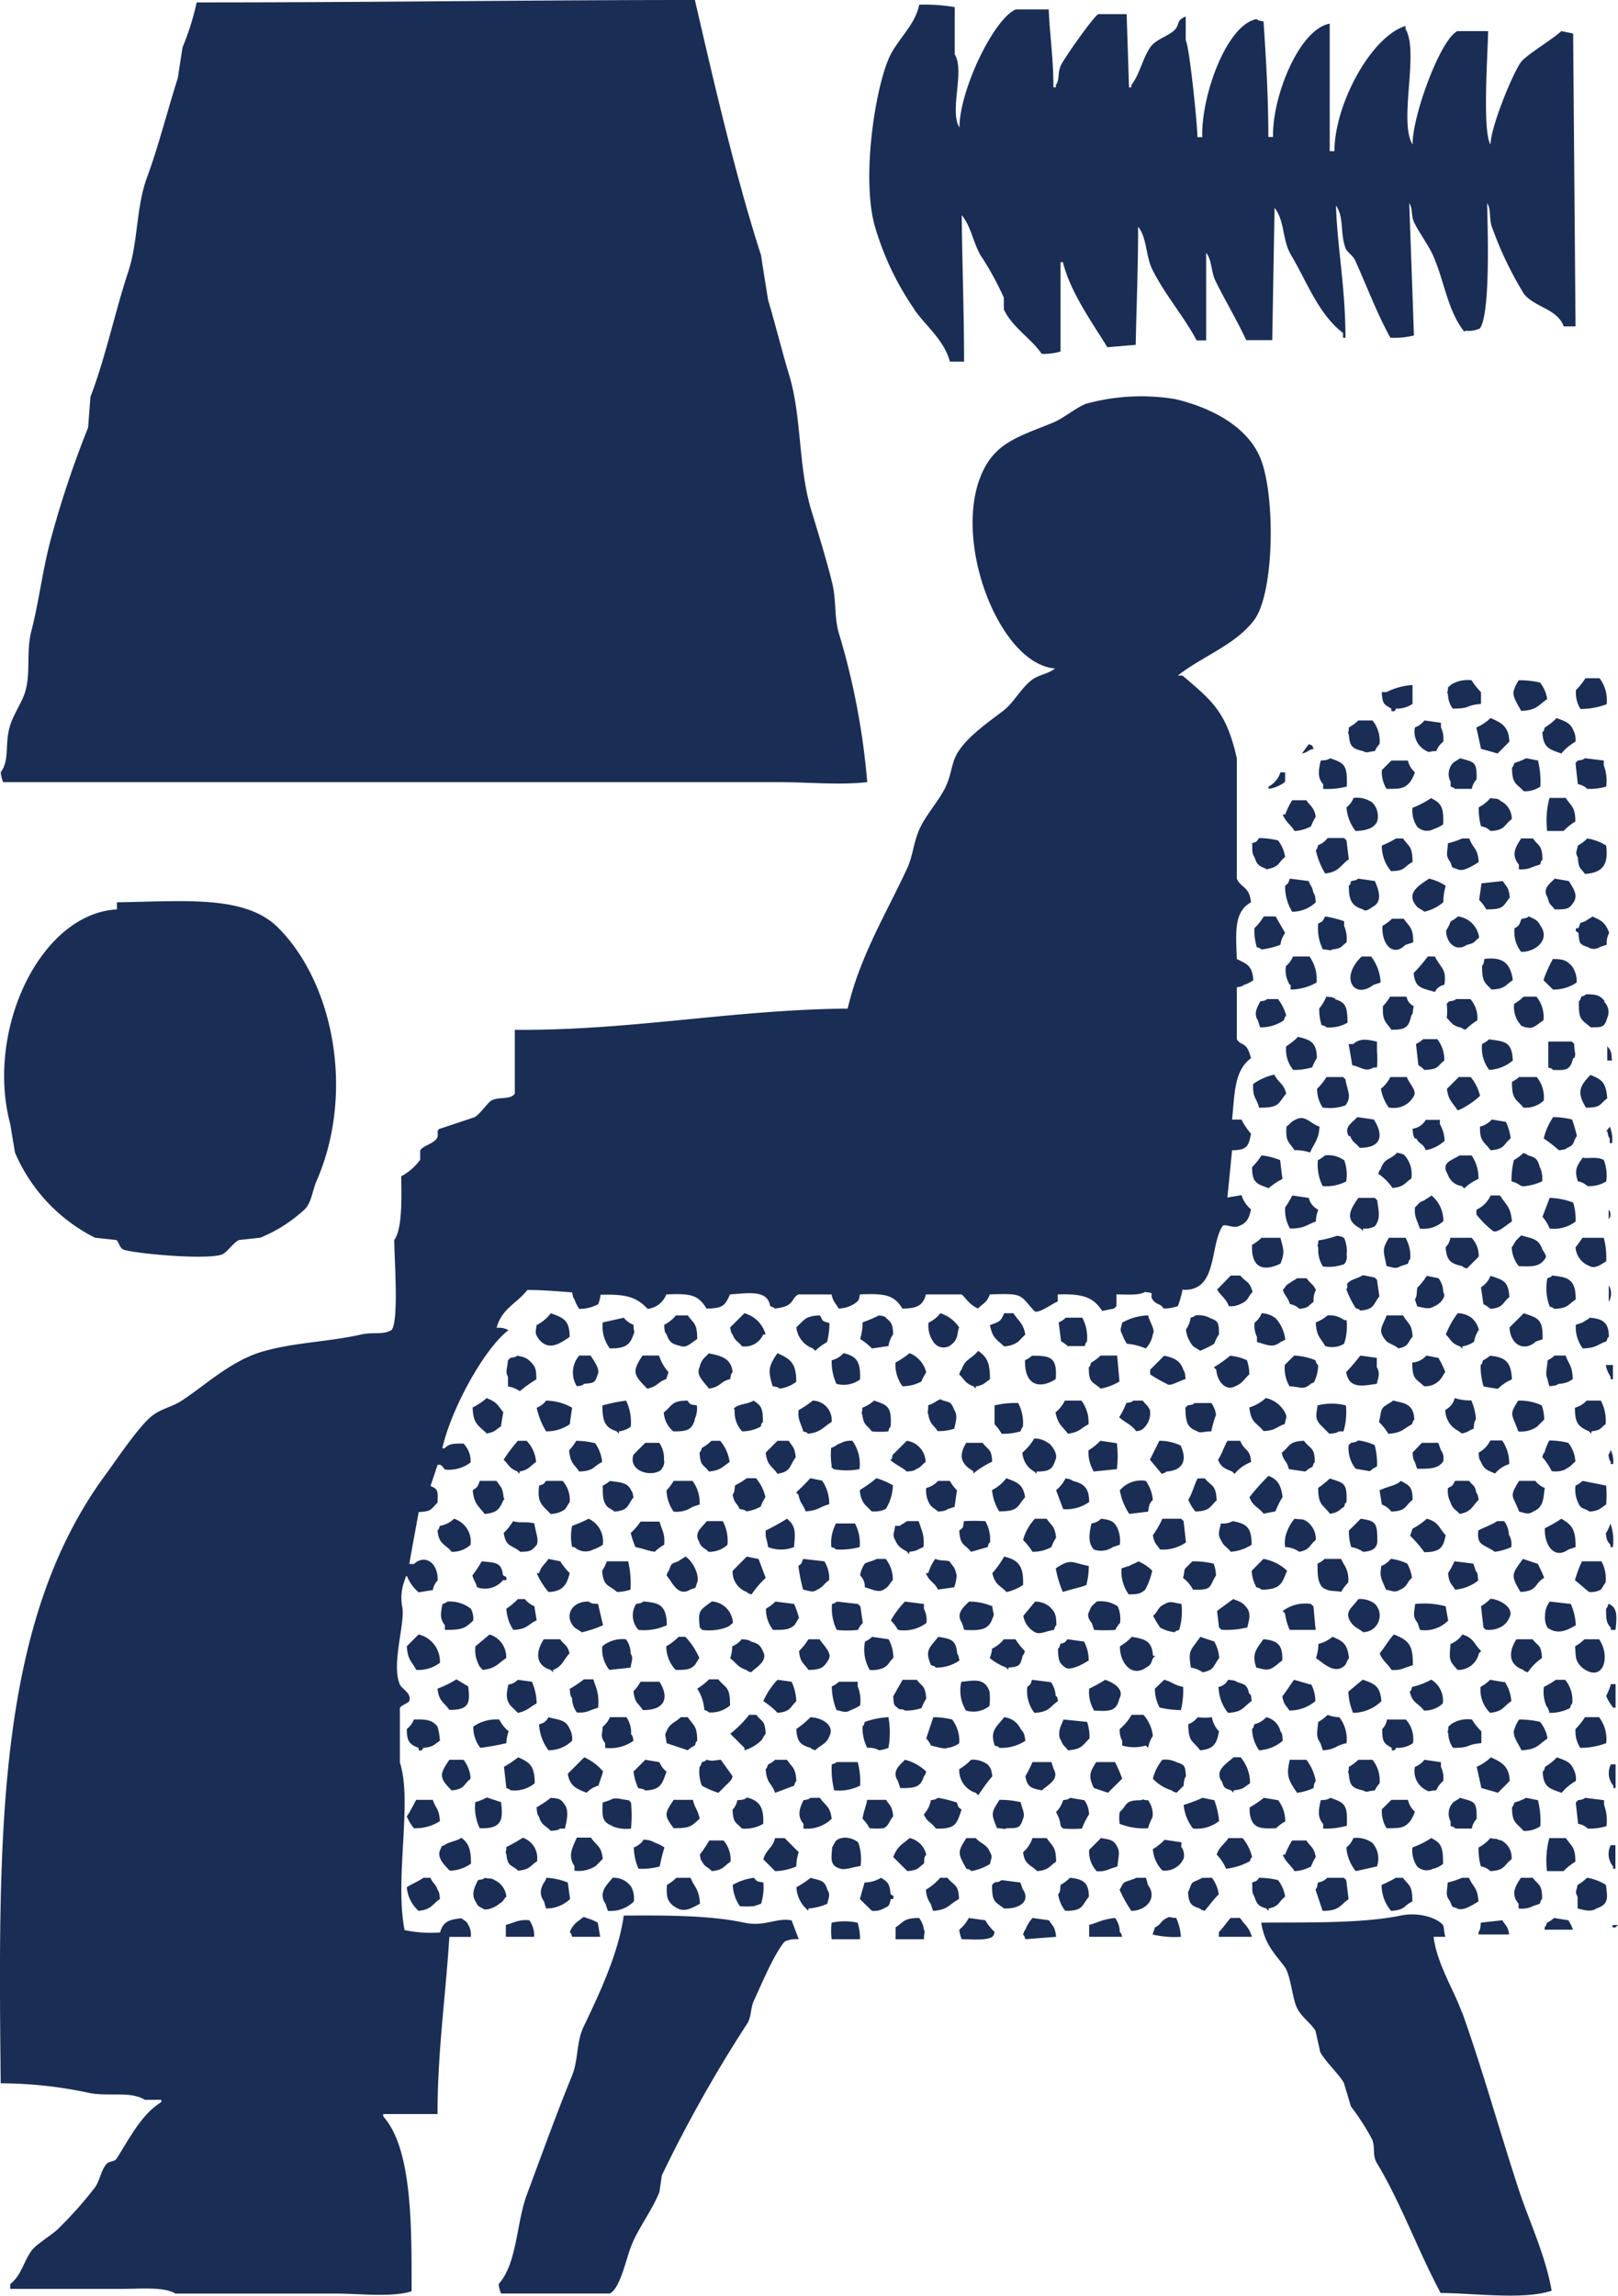 <svg xmlns="http://www.w3.org/2000/svg" viewBox="0 0 182.13 258.34"><defs><style>.cls-1{fill:#1a2d55;fill-rule:evenodd;}</style></defs><title>アセット 14</title><g id="レイヤー_2" data-name="レイヤー 2"><g id="レイヤー_1-2" data-name="レイヤー 1"><path class="cls-1" d="M65.2,88H87.52c3.63,0,6.9.36,10.1,0a81.61,81.61,0,0,0-3.19-16.75c-.58-2-.23-3.61-.8-5.84C93,62.87,92,59.64,91.24,57.14c-1.39-4.88-1-10.23-2.39-14.88-.76-2.5-1.62-5.95-2.39-8.51-.27-1.68-.54-3.37-.8-5.05-2.9-9-5.28-19.35-7.44-28.7-18.77,0-37,.28-56.08.27a29.64,29.64,0,0,1-1.59,5.05c-.18,1.15-.36,2.3-.53,3.45-1.15,3.59-2.21,7.8-3.46,11.16s-1,7.24-2.12,10.63c-1.44,4.32-2.62,9.88-4.26,14.09C10.09,45.8,10,47,9.92,48.1A112.23,112.23,0,0,0,5.67,60.86c-.94,3.6-1.28,6.8-2.13,10.1-.65,2.5,0,4.93-.8,7.17-.33.92-1.27,2.41-1.59,3.46-.68,2.16,0,3.83-1.07,5.31A4,4,0,0,0,.35,88Zm37.73-53.16c1.31,1.89,3.31,3.36,4,5.85h1.59c0-5.51-.22-11.36-.26-16.48,1.06,1.29,1.25,3,2.12,4.52A33.94,33.94,0,0,1,113,33.49v1.32c.9,2,3.12,3.29,4.25,5a6.6,6.6,0,0,0,2.13-.26V29.5h.27c.83,3.39,3.33,6.85,5,9.57l3.19-.27c.08-4.08.28-8.81.27-13.29,1,1.22.86,3.31,1.59,4.79,1.41,2.84,3.55,5.27,5,8h1.07V28.44c.67.84.54,2.14,1.06,3.19,1.05,2.13,2.45,4.47,3.45,6.64h2.93q.13-7.44.26-14.88c1.17,1.46.84,3.59,1.86,5.31,1.84,3.1,3.06,6.61,5.85,8.77V38h.27c0-5.64-.9-10-1.07-14.88.94,1.35.44,3,1.07,4.78.15.43.87.91,1.06,1.33,1.39,3.05,2.46,6,4,8.77a8.92,8.92,0,0,0,2.65-.26q-.26-7.44-.53-14.88c.39.55.21,1.43.53,2.12.53,1.11,1.67,2.67,2.13,3.72,1.33,3,1.61,6.09,3.45,8.51.17.2,0,.06.27,0a2.84,2.84,0,0,0,1.59-.27c1.18-1.79.86-11,.8-14.08.47.69.2,1.75.53,2.65A40.36,40.36,0,0,0,171.5,33c1.12,1.55,3.8,1.71,4.52,3.72h1.33l-.27-32.95-1.33-.27c-.92.88-3.91,2.67-4.52,3.46-.92,1.21-3.43,7.31-3.45,9.3-.94-1.47-.3-10.27-.27-12.76h-3.45c-1.89.86-5.08,9.49-5.05,12.76-1.61-2.58.77-10.43-.8-13V2.92c-3.92,1.22-8,8.88-8,14.09h-.53V2.66c-3.45.63-6.49,8.23-6.38,12.75h-.53c0-4.62-.27-8.91-.54-13-.54-.1-.51-.06-.79-.26-3.36.63-6.24,8.61-6.11,13.28h-.54c0-1.36-.9-10.21-1.32-10.89V1.86c-1.14.43-.6.94-1.33,1.59s-2.06,1-2.66,1.87c-.91,1.34-1.16,3-2.13,4.25v.26h-.26l-.27-8.24h-3.19c-.51.23-4,5.17-4.25,5.85-.37.94-.07,1.48-.53,2.13v.26h-.27c0-3.28-.42-5.94-.53-8.77h-3.72C111.79,2.2,108,10.22,108,14.35c-1.17-1.89.63-6.33-.53-8.24V.8a20.07,20.07,0,0,0-4-.27c-.45,2.34-2.57,4-3.45,6.11-1.56,3.68-3,13.24-1.6,18.61A32.2,32.2,0,0,0,102.93,34.81Zm-51,181c-1.38.13-2.06.37-2.39,1.59a14.17,14.17,0,0,1-4-.27c-1.14-5.85.91-14.48-.53-18.86v-6.12c.12-.31,1-.58,1.06-.79.28-.9-.83-1.33-1.06-1.86-1-2.33.66-7,.26-8.77a5.54,5.54,0,0,1,.27-2.93c.17-.46,0-.26.26-.53a4.54,4.54,0,0,0,1.33,1.86l1.6-.26a1.87,1.87,0,0,1,.53-1.07c.08-2-1.43-3-2.66-1.86h-.53c.35-2,.71-3.9,1.06-5.84,1.53-.07,1.38-.36,2.13-1.07,0-1.25.13-1.49-.8-1.86l.8-2.39c.36,0,.37-.07.8.53a4,4,0,0,0,2.92-.8,2.93,2.93,0,0,0-.8-2.12c-1.13,0-1.62,0-2.12.53h-.27c.94-4.21,4.53-11,7.44-13.29a2.25,2.25,0,0,0-1.33-.26c.59-2.2,2.28-2.73,3.46-4.26,1.84,0,3.52.17,5.05.27.1.55.06.51.26.8a4,4,0,0,0,.54,1.06,4.42,4.42,0,0,0,2.12-.53,3.38,3.38,0,0,0,.27-1.06c2.82-.08,4,.21,5.31,1.59A2.55,2.55,0,0,0,75,145.64c2.62-.11,3.6,0,4.52,1.59,1.87,0,2.11-.37,2.65-1.59,2.07-.13,4.24-.56,4.52,1.32.46.18.26.06.53.27,2.37-.26,1.71-1.11,2.66-1.59h3.72c.21.9.43.91.8,1.59a3.35,3.35,0,0,0,2.12-.8c.21-.28.17-.24.27-.79,2.71-.11,3.83,0,4.78,1.59,1.61,0,2.32-.31,2.66-1.59h4c.32.16.74,1.08,1.86,1.59.57-.6,1-.66,1.33-1.59,3.83-.13,3.3,0,5,1.86.38.41,2-.81,2.65-1.07v-.79c2.84-.09,4,.32,5,1.86l1.33-.27.27-.27v-1.32c1,0,2.57.14,3.19-.27,1.49.13.24.25,1.06,1.06.41.41.72.26,1.06.8a4.88,4.88,0,0,0,1.6-.27,10,10,0,0,0,.53-1.86,2.86,2.86,0,0,0,1.59-.26c2.16-1.09,1.67-5,2.93-6.91.37-.26,1.21.34,1.86,0,.89-.34,1.11-.88,1.33-1.86a3.39,3.39,0,0,1-1.07-1.6l-1.59.27c.18-1.77.35-3.54.53-5.32,1.67,0,1.87-.48,2.13-1.86a7.64,7.64,0,0,1-1.07-1.59h-1.06c.3-3,.24-5.51,2.13-6.91-.52-2-1.07-1.28-1.6-2.13v-5.84c.55-.11.51-.07.8-.27a3.88,3.88,0,0,0,1.06-.53c-.11-1.67-.74-1.82-1.86-2.39-.1-3.07-.34-5.29,1.6-6.38-.19-1.82-1.12-1.58-1.6-2.66V85.31c-1.17-5.21-2.75-6.43-6.11-9.3h-.53c2.79-2.19,6.31-3.36,8.5-6.12,2.42-3,2.49-14.21.8-18.33-1.46-3.56-5.48-5.68-9.57-6.65a23.43,23.43,0,0,0-10.1.53c-1.2.5-2.51,1.64-3.72,2.13-4,1.64-6.76,2.28-8.24,6.38-2.79,7.77,2.46,20.81,8.51,21.26-.76.63-1.84.69-2.66,1.33-1.19.93-2,2.54-3.19,3.45-1.67,1.27-3.88,2.8-5,4.52-.8,1.18-.73,2.29-1.33,3.72-.73,1.76-2.48,3.52-3.19,5.32-.63,1.61-.63,2.76-1.32,4.25-2.28,4.92-5.31,9.87-6.65,15.68-13.06.13-24.41,2.49-37.47,2.39v7.18c-.5.74-1.82.3-2.66.79-.36.21-1.28,1.53-1.86,1.86l-4,1.33c-.35.28,0,.66-.27,1.07-.37.57-1.53.82-1.86,1.32v1.07a6.5,6.5,0,0,1-2.13,1.86c0,2.14.18,5.8-.79,7.17,0,2.1.53,8.85-.27,10.1-.94.62-2.07.22-3.45.53-3.65.83-7.21.85-10.9,1.86s-6.49,3.75-9.3,5.58c-1.08.71-2.16.86-3.19,1.6-1.45,1-4.12,5-5.32,6.64C-.37,182.45-.22,206.08.08,234.4a47.94,47.94,0,0,1,9.84,1.06c2.21.49,4.73-.23,6.38.8h1.86v.26c-2.24,1.34-3.64,4.19-5.05,6.38-.22.33-.81.26-1.07.53-.69.74-.74,1.79-1.33,2.66a44.54,44.54,0,0,1-4,4.52c-.7.78-2.62,1.85-3.19,2.66C2.6,254.6,2.4,256,1.15,257v.53H13.9c1.87,0,4.6-.25,5.85.53H37.82c2.63,0,6.36.45,8.51-.26,0-7.13.11-16-3.19-19.67v-.27h6.11c0-7.06.92-13.28,1.33-19.93H53a2.28,2.28,0,0,0-.27-1.33C52.4,216,52.32,216.19,51.91,215.8Zm126-136.07a8.42,8.42,0,0,0,2.92-.53,4.08,4.08,0,0,0-.8-2.93h-1.59a7.29,7.29,0,0,1-1.06,1.33A3.47,3.47,0,0,0,177.88,79.73ZM163.79,76.8c-.57.25-.39.23-.8.54,0,.76-.18.38,0,.79a2.79,2.79,0,0,0,.54,1.6c2.09,0,1.33-.37,3.18-.53V77.87a6.89,6.89,0,0,1-1.06-1.33A3.6,3.6,0,0,0,163.79,76.8Zm7.18-.26a3.39,3.39,0,0,0-.53,1.06c-.32.67.4,1.62.79,2.39,1.78-.08,1.9-.64,2.93-1.33a4,4,0,0,0-.8-1.86A10.14,10.14,0,0,0,171,76.54Zm-13.82,3.19A3.17,3.17,0,0,0,159,79.2V77.07a7.69,7.69,0,0,0-2.93.8h-.53c.06,1.33.24,1.37,1.07,1.86V80C157.14,80.11,157,79.88,157.15,79.73Zm10.63,1.06a5.08,5.08,0,0,1-1.6,1.06c.18.8.36,1.6.53,2.4l1.87.53,1.32-1.33C169.84,81.72,169,81.32,167.78,80.79Zm9.3,1.33c-.36-.87-1.05-1-1.86-1.33a6.2,6.2,0,0,1-1.33,1.06c-.17.46,0,.26-.27.54.08,1.78.83,1.92,2.13,2.39a5.71,5.71,0,0,1,1.6-1.33A2.32,2.32,0,0,0,177.08,82.12ZM152.9,81.06a4.94,4.94,0,0,1-1.07.79c0,.76-.19.39,0,.8.1,1.38.44,1.59,1.6,1.86.48.27.48.07,1.33,0a2.79,2.79,0,0,1,.53-.8,3.63,3.63,0,0,0-.8-2.65Zm7.44,0a2.52,2.52,0,0,1-1.07.79,2.4,2.4,0,0,0,1.33,2.66c.34.2.26,0,1.07,0a2.49,2.49,0,0,1,.79-1.06,2.89,2.89,0,0,0-.26-1.6v-.53Zm-13,2.65-.79,1.07c.74-.15.59-.36,1.33-.53C147.5,83.6,148,84.06,147.31,83.71Zm2.4,1.6c-.32.21-.45.21-1.07.26-.23,1-.42,1.93.27,2.66v.53a9,9,0,0,0,2.66-.26C151.68,86.12,151.4,85.87,149.71,85.31Zm14.08,3.45h1.86a1.94,1.94,0,0,1,.53-1.06c.07-2.11-.35-1.94-1.86-2.39-.2.18-.59.35-.79.53a1.84,1.84,0,0,0-.27,2.13v.53C163.72,88.67,163.52,88.55,163.79,88.76Zm7.71.27a3.07,3.07,0,0,0,1.86-.53,9.83,9.83,0,0,0-.27-2.93l-1.33-.26a6.74,6.74,0,0,1-1.32.53c-.18.46-.06.26-.27.53C170.2,88.2,170.68,88.13,171.5,89Zm9-3.46-2.12-.26c-.29.2-.25.17-.8.26l-.26.27c.08.8.17,1.59.26,2.39a1.94,1.94,0,0,1,1.06.53,6.6,6.6,0,0,0,2.13-.26,4.92,4.92,0,0,0-.27-2.39Zm-24.45,3.19c1.5,0,2,0,2.66-.79a4.45,4.45,0,0,0,.53-1.07,2.53,2.53,0,0,1-.79-1.33h-1.86l-1.07,1.07A3.58,3.58,0,0,0,156.08,88.76ZM142.8,88.5v.26a4,4,0,0,0,1.86-.79V86.9h-.53A2.71,2.71,0,0,1,142.8,88.5Zm9.83,5c1.15-.06,2-.27,2.39-1.07a2.21,2.21,0,0,0-.53-2.12,3,3,0,0,0-2.13-.53,2.49,2.49,0,0,1-.79,1.06A4.87,4.87,0,0,0,152.63,93.55Zm8.5-3.72A11.05,11.05,0,0,1,159,90.89a3.14,3.14,0,0,0,.53,2.13,1.56,1.56,0,0,0,1.86.26,3.88,3.88,0,0,0,1.06-.53C162.51,90.93,162.31,90.4,161.13,89.83Zm7.71.26c-.46-.3-.51-.09-1.06-.26a4.45,4.45,0,0,1-1.33,1.06,7.59,7.59,0,0,0,.26,2.13,1.81,1.81,0,0,1,1.07.53c1.69-.1,1.44-.64,2.39-1.33A2.21,2.21,0,0,0,168.84,90.09Zm7.44-.26h-1.86a9.62,9.62,0,0,0-.26,3.72H176a6.31,6.31,0,0,1,1.33-1.07C177.31,90.78,176.91,90.77,176.28,89.83Zm-31.62,1.86h-.27c.33.85.88,1.13,1.33,1.86a4.37,4.37,0,0,0,1.86-.53,5.34,5.34,0,0,1,.53-1.07c-.21-1.11-.57-1.12-1.06-1.86h-1.6A8.22,8.22,0,0,0,144.66,91.69Zm-3.72,3.19c.07.71-.08,1.05.26,1.59.29.85.46,1,1.33,1.33.17.21,0,.07.27,0,1.24-.25,1.08-.72,1.86-1.33a4,4,0,0,0-.8-1.86,9.47,9.47,0,0,0-2.13-.27C141.37,94.77,141.57,94.65,140.94,94.88Zm7.17.79a8.41,8.41,0,0,0,1.06,2.66c1.6-.18,1.66-.91,2.66-1.59-.09-.71-.17-1.42-.26-2.13l-.27-.27h-1.86a2.29,2.29,0,0,1-1.06.8C148.21,95.6,148.33,95.4,148.11,95.67Zm8.51,2.39C158.25,98,158,97.49,159,97c0-1.79-.39-1.71-1.07-2.66h-.79a10.86,10.86,0,0,1-1.6.8A4.42,4.42,0,0,0,156.62,98.06ZM163.26,97c.31.75,0,.5.8.8.61.34,1.73-.39,2.39-.8-.11-1.65-.65-1.49-1.06-2.66h-.8a9.12,9.12,0,0,1-1.6.54C162.92,96.06,162.69,96.22,163.26,97Zm9.3.53.8-.26c.17-.46,0-.26.26-.53,0-1.66-.42-1.5-1.06-2.4h-1.33c-.58.9-1.2,1.81-.26,2.93v.53A2.86,2.86,0,0,0,172.56,97.53Zm6.11-3.19a4.69,4.69,0,0,1-1.06.8c-.13.74-.32.77,0,1.33.09,1.32.28,1.13.8,1.86,2.21-.14,2.62-1.27,2.39-3.19A5.54,5.54,0,0,0,178.67,94.34Zm-30.56,7.18c-.06-.62-.05-.75-.26-1.06-.19-.88-.28-.62-.54-1.33l-2.12-.27c-.24.63-.1.44-.53.8a5.45,5.45,0,0,0,.79,2.92A3.83,3.83,0,0,0,148.11,101.52Zm4.79-2.66c-.29.2-.25.17-.8.27-.17.46,0,.26-.27.53,0,1.68.35,2.28,1.6,2.66.25.29.67,0,1.06-.27,1.16-.59.74-1.85.27-2.92Zm6.64,3.19c.2.18.59.35.8.53a5,5,0,0,0,2.12-1.06,7.88,7.88,0,0,1,.27-1.86,5.77,5.77,0,0,0-1.86-.8C159.83,99.56,158.08,100.51,159.54,102.05ZM175,98.86c-.55.6-1.43,1.1-.79,2.13.22.93.37.72.79,1.33,1.33,0,1.61,0,2.13-.8s0-1.51-.53-2.39Zm-8.24.53c-.08.62-.17,1.24-.26,1.86a5.06,5.06,0,0,1,.8,1.07c2,0,1.82-.31,2.65-1.33-.12-1.2-.34-1.14-.79-1.86Zm-153.6,2.13v.8c-8.65.48-14.83,13.63-12,24.18.17,1.06.35,2.13.53,3.19a19.14,19.14,0,0,0,9,9.57l2.4.26c.29.2.36.88.79,1.07,1,.43,9.54,1.23,11.17.53.5-.22,1.25-1.34,1.86-1.6l2.39-.26a16.79,16.79,0,0,0,5-3.19c.79-.82.83-2,1.33-3.19,4.29-9.8,2-22.1-4.26-28.44C27.65,100.63,20.65,101.43,13.11,101.52ZM142,106.83a9,9,0,0,0,2.13-.53,3,3,0,0,1,.53-1.33l-1.07-1.86h-1.33a6.53,6.53,0,0,1-1.06,1.33,6.61,6.61,0,0,0,.27,2.13C141.93,106.74,141.73,106.62,142,106.83Zm7.17-3.72c-.32.55-.17.51-.79.8a5.41,5.41,0,0,0,.53,2.92c.8,0,.74.2,1.06,0,1.16-.15.91-.31,1.6-.79a3.57,3.57,0,0,0-.27-1.86v-.53A13.8,13.8,0,0,0,149.17,103.11Zm16,3.19c.93-.22.72-.37,1.33-.79a2.76,2.76,0,0,0-2.39-2.4,3,3,0,0,1-.8.54,5.52,5.52,0,0,1-.53,1.06C162.79,106.07,163.9,107.17,165.12,106.3Zm6.11.8c1.61,0,3.23-1.4,2.13-2.92-.33-.69-.66-.76-1.33-1.07-.29.21-.25.17-.8.27-.28.6-.18.74-.79,1.06A3.58,3.58,0,0,0,171.23,107.1Zm8-4c-.21.19-.6.35-.8.54-.75.3-.5,0-.8.79h-.26c-.12.52.11.35.26.53.09,1.2.11,1.28,1.06,1.6a1.19,1.19,0,0,0,1.33,0l.8-.27a2.28,2.28,0,0,1,.27-1.33C180.71,103.82,180.27,103.55,179.21,103.11Zm-21,3.19.8-.26c0-1.71-.43-1.72-1.07-2.66h-1.32a5,5,0,0,1-1.07.8C155.47,106.14,156.77,107.78,158.21,106.3Zm-13,4.52v.53a6.06,6.06,0,0,0,2.92-.79,4.4,4.4,0,0,0-.8-2.93h-1.86a2.52,2.52,0,0,1-.79,1.07A3.11,3.11,0,0,0,145.19,110.82Zm8-3.19c-2.51,2.37-.87,4.89,1.33,3.19l.8-.26a5.23,5.23,0,0,0-1.07-2.93Zm7.44,0a18.6,18.6,0,0,1-1.59,1.86c.15,1.76,1,1.69,2.39,2.13a1.43,1.43,0,0,1,1.06-.8c.3-1.8-.42-1.88-1.06-3.19Zm6.38.27c-.11.54-.07.51-.27.8,0,1.79.27,1.82,1.07,2.65,1.54-.08,1.5-.47,2.39-1.06C170,108.1,168.89,107.67,167,107.9Zm7.71,0a14,14,0,0,0-1.07,2.39l1.07,1.06a4.59,4.59,0,0,0,2.66-.79,2.83,2.83,0,0,0-.54-1.86C176.29,108,175.92,107.91,174.69,107.9Zm5.84,4.78c-.52-.67-.89-.79-2.12-.8-.28.22-.07.1-.53.27-.17.46-.06.26-.27.53-.05,2.12.26,2,1.33,2.92,1.32,0,1.53,0,1.86-1.06A1.59,1.59,0,0,0,180.53,112.68Zm-30.29-.26c-.31-.22-.45-.22-1.07-.27a4.88,4.88,0,0,1-.79,1.33,5.76,5.76,0,0,0,.26,1.86c.46.17.26,0,.53.26a4,4,0,0,0,2.4-.53C151.65,113.33,151.54,112.79,150.24,112.42Zm6.38,3.45c1.55,0,1.84-.35,2.12-1.59.24-.29.13-.35.27-1.07a1.43,1.43,0,0,1-.8-1.06h-1.86a4.69,4.69,0,0,1-.8,1.06C155.59,114.92,156,114.93,156.62,115.87Zm15.14-.27c.66.26,1.16-.35,1.86-.79a3.6,3.6,0,0,0-.79-2.66H171.5a4.92,4.92,0,0,1-1.06.8,3.06,3.06,0,0,0,.53,2.12C171.33,115.5,171.13,115.38,171.76,115.6Zm-27.9-3.18h-1.33c-.29.2-.24.16-.8.26-.31.67-.78,1.35-.26,2.13.09.26.17.53.26.79a4.5,4.5,0,0,0,2.66-.79c.17-.46.05-.26.27-.53A5.13,5.13,0,0,0,143.86,112.42Zm20.46,3.18c.28.22.07.1.53.27a6.81,6.81,0,0,1,1.33-1.06,3.25,3.25,0,0,0-.79-2.39h-1.6c-.28.2-.24.16-.8.26l-.26.27a6.24,6.24,0,0,1,0,1.59C163.37,115,163.39,115.34,164.32,115.6Zm-16.74,4.52a5.52,5.52,0,0,1,.53-1.06c0-1.81-.78-2.07-2.12-2.39a7.2,7.2,0,0,1-1.33,1.06,3.58,3.58,0,0,0,.79,2.66A6.57,6.57,0,0,0,147.58,120.12Zm4.52-.26c1,.2,1.5.82,2.39.26H155a11.87,11.87,0,0,0,0-1.86V117.2c-1-.23-1.92-.43-2.66.27h-.53Zm8.24.53c1.55-.09,1.29-.42,2.12-1.06a3.8,3.8,0,0,0-.79-2.4h-1.6a2.88,2.88,0,0,1-.8.54l.27,2.39A3,3,0,0,1,160.34,120.39Zm7.17-3.46a2.74,2.74,0,0,1-.8.54,4.07,4.07,0,0,0,.8,2.92,4.46,4.46,0,0,0,2.66-1.06C170.2,117.11,169.3,117.18,167.51,116.93Zm9.57,2.13c.24-.44,0-.69,0-1.59l-.27-.27h-2.65v2.92c.45.17.26,0,.53.27C176.36,120.45,176.76,120.37,177.08,119.06Zm3.72.27h.53c-.07-.93-.09-1.12-.53-1.6Zm-39.07,5.31c2.18,0,2-.47,2.93-1.59-.29-1.18-.89-1.19-1.33-2.13a6.41,6.41,0,0,0-2.39,1.06C141,123.62,141.44,123.46,141.73,124.64Zm37.21-3.72c-1.25,1.29-1.6,2-.53,3.72,1.7,0,1.51-.38,2.39-1.06C180.77,121.72,180.27,121.43,178.94,120.92Zm-30,3.72a5.1,5.1,0,0,0,2.39-.26c.76-1,.21-1.6,0-2.93l-.27-.26h-1.86a6.75,6.75,0,0,1-1.06,1.32A3.69,3.69,0,0,0,148.91,124.64Zm7.44,0a2.55,2.55,0,0,0,2.66-1.33c.34-.61-.5-1.31-.8-2.12h-1.86a3.73,3.73,0,0,1-1.06,1.32A5,5,0,0,0,156.35,124.64Zm7.71.27a9.08,9.08,0,0,0,2.39-1.6,5,5,0,0,0-1.06-2.12h-1.33l-1.33,1.32C163,123.75,163.51,124.06,164.06,124.91Zm7.44-.27a2.93,2.93,0,0,0,2.12-.8,3.59,3.59,0,0,0-.79-2.65H171a3.27,3.27,0,0,1-.8.53C170.17,123.78,170.67,123.61,171.5,124.64Zm-25.78,4.78a4.77,4.77,0,0,1,1.59.27c.48-1.07,1-1.49,1.07-2.92-1-.3-1.61-1.37-2.66-.8-.61.27-.58.46-1.06.8C144.69,128.47,145.09,128.48,145.72,129.42Zm6.11-1.59c.31.79.62.74,1.07,1.33,2.7,0,2.59-1.67,1.59-3.19l-1.86-.27C152.15,126.4,151.24,126.82,151.83,127.83Zm23.65,1.59c.55-.1.52-.06.8-.26.9-.39.57-.65,1.07-1.33a15.34,15.34,0,0,0-.54-1.86,9.29,9.29,0,0,0-2.12-.27,7,7,0,0,0-1.07,2.4A17,17,0,0,1,175.48,129.42Zm-16.21-1.32c.4.73.72.48,1.07,1.32a4.13,4.13,0,0,0,2.12-1.06,3.89,3.89,0,0,0-.53-1.86V126h-1.59A2,2,0,0,1,159,127C159.07,127.65,159.06,127.78,159.27,128.1Zm8.51,1.32c1.51-.16,1.27-.65,2.12-1.32a6.26,6.26,0,0,0-.53-1.86l-1.59-.27a2.65,2.65,0,0,1-1.33.8C166.54,128.47,167.1,128.44,167.78,129.42Zm13-2.12c.11.54.07.51.27.8v.53h.26a3.58,3.58,0,0,0-.26-1.86C180.89,127.23,181,127,180.8,127.3Zm-23.65,2.39c-.74.84-1.46.57-1.86,1.86-.22.27-.1.07-.27.53a5.94,5.94,0,0,1,1.6,1.6c1.34-.15,1.3-.52,2.12-1.07a3.2,3.2,0,0,0-.8-2.65C157.66,129.75,157.7,129.79,157.15,129.69ZM172,130c-.27-.22-.07-.1-.53-.27a4.92,4.92,0,0,1-1.06.8,9.48,9.48,0,0,0-.27,2.39c1.06.28.87.64,1.59.53a6.26,6.26,0,0,0,1.86-.53,2.89,2.89,0,0,0-.26-1.6C173.07,130.43,172.9,130.23,172,130Zm-29.23,3.72a7.64,7.64,0,0,1,1.59-1.07c-.09-.71-.18-1.41-.26-2.12A7.72,7.72,0,0,0,142,130a7.57,7.57,0,0,1-1.06,1.32C140.94,133.13,141.51,133.21,142.8,133.68Zm8.5-3.19a3,3,0,0,0-2.13-.53,3,3,0,0,1-.79.53,5.41,5.41,0,0,0,.53,2.92,4.75,4.75,0,0,0,2.66-.53A4.94,4.94,0,0,0,151.3,130.49Zm14.35-.53h-1.33c-.79.54-2.16.78-1.33,2.12a1.93,1.93,0,0,0,1.6,1.33l.26.27a5.28,5.28,0,0,1,1.6-1.07A4.46,4.46,0,0,0,165.65,130Zm12,2.92a1.94,1.94,0,0,1,1.06.53,3.54,3.54,0,0,0,2.13-.53,4.94,4.94,0,0,0-.27-2.39c-.69-.44-1.81-.14-2.39-.27C177.58,131.1,177.15,131.57,177.61,132.88Zm-32.42,5.31c1.69,0,1.83-.42,2.92-.79a4,4,0,0,1,.27-1.33,2,2,0,0,1-1.07-1.33l-1.86-.27a9.32,9.32,0,0,1-.79,1.33A4.07,4.07,0,0,0,145.19,138.19Zm17.27-.79a3.68,3.68,0,0,0-1.33-2.93c-.2.19-.59.35-.79.54-.73.27-.59.38-1.07.79-.09,1.12.19,1.27.54,2.39A3.23,3.23,0,0,0,162.46,137.4Zm5.58,1.06c.49.3,1.49-.66,2.13-1.06-.1-1.67-.69-1.89-1.33-2.93h-1.06a3.2,3.2,0,0,1-1.6,1.6v.53A10.56,10.56,0,0,0,168,138.46Zm-13.28-3.72H152.9c-.9,1.29-1.65,2.49.26,3.45l.27.27v-.27a2.29,2.29,0,0,0,1.33-.26c.69-.86.42-1.74.26-2.92Zm19.66,3.45a4.05,4.05,0,0,0,2.93-.79,6.9,6.9,0,0,0-.27-2.13,7.86,7.86,0,0,0-2.66-.53c-.26.71-.53,1.42-.8,2.13A4.48,4.48,0,0,1,174.42,138.19Zm6.65-1.06a.78.78,0,0,0,0-1.06Zm-29.5,4a3.57,3.57,0,0,0-.27-1.86c-.29-.2-.24-.17-.8-.27a12,12,0,0,1-2.12.53c0,.76-.19.39,0,.8a3.47,3.47,0,0,0,.53,2.13,5,5,0,0,0,2.39-.27A1.22,1.22,0,0,0,151.57,141.12ZM171.23,139l-.53.53c-.18.21-.35.6-.53.8a3.45,3.45,0,0,0,.8,2.13c1.54.06,2.31.07,2.92-.8.29-.25,0-.67-.27-1.06C173.19,139.33,172.48,139.38,171.23,139Zm-27.1,3.19c.52-1.3.35-1.6,0-2.92H142a4.88,4.88,0,0,1-1.06.79C140.81,142.75,142.3,143.07,144.13,142.18Zm13.55.27.8-.27c.17-.46.05-.26.26-.53a4.07,4.07,0,0,0-.53-2.39h-1.86c-.84,1.36-.6,1.49-.27,3.19C156.81,142.59,157.08,142.82,157.68,142.45Zm6.91,0c.27.21.06.09.53.26.44-.44.89-.88,1.33-1.33a2.93,2.93,0,0,0-.8-2.12h-2.39a1.94,1.94,0,0,1-.53,1.06C162.83,141.82,163.28,142.18,164.59,142.45Zm14.35,0c.64.31,1.2-.15,1.86-.54a8.57,8.57,0,0,0-.27-2.65h-2.39c-.23.31-.52.76-.79,1.06A2.42,2.42,0,0,0,178.94,142.45Zm-39.33,1.06h-1.07L137,145.1c.45.72,1,1,1.33,1.86a2.29,2.29,0,0,0,1.33-.26c.87-.35.77-.75,1.33-1.33C140.68,144.12,140.22,144.28,139.61,143.51ZM155,144l-.26-.26-1.33-.27c-.45.33-1.19.44-1.6.8s.06.32-.26.79a10.58,10.58,0,0,0,1.06,2.13c.46.17.26.05.53.27,1.62-.16,1.39-.68,2.13-1.6ZM161.4,147c.71-.25,1.46-1.15,1.06-1.59a2.66,2.66,0,0,0-.53-1.59l-1.33-.27a6.53,6.53,0,0,1-1.06,1.33c-.11.75,0,.86-.27,1.33l.27.79C160.26,147.12,160.78,147.37,161.4,147Zm5.31-2.12.27,1.86a3.27,3.27,0,0,1,.8.53c1.51-.16,1.27-.65,2.12-1.33-.1-1.82-.72-1.92-2.12-2.39A2.73,2.73,0,0,1,166.71,144.84Zm8-1.33c-.28.21-.07.1-.53.27a5.75,5.75,0,0,0,.26,3.18c.46.18.26.06.53.27,1.55-.08,1.51-.47,2.4-1.06C177.39,143.7,176.24,143.72,174.69,143.51Zm-29.5,3.19a1.87,1.87,0,0,1,1.06.53c1.16-.15.91-.32,1.6-.8a2.29,2.29,0,0,1,.26-1.33c-.31-.66-.67-.76-1.06-1.32H146c-.21.18-.6.35-.8.53-.59.31-.4.38-.8.79C144.67,145.9,144.93,145.89,145.19,146.7Zm35.88-.27a1.8,1.8,0,0,0,0-1.86ZM62,147.76a4.62,4.62,0,0,1-1.6,1.33c-.1.81-.23.91.27,1.6,1.09,1.36,2.38.47,3.45-.27C64.12,148.49,63.36,148.26,62,147.76Zm21.79,0-1.6,1.6c.11.54.07.51.27.79.31.79.62.75,1.06,1.33a2.26,2.26,0,0,0,2.39-1.33h.27A3.41,3.41,0,0,0,83.8,147.76Zm22.06,0a3.75,3.75,0,0,1-1.33,1.06,3.12,3.12,0,0,0,.53,2.13,1.36,1.36,0,0,0,2.12.27c.76-.62.55-1.41.8-1.86A4,4,0,0,0,105.86,147.76Zm7.17,0c-.34,1-.7,1-1.59,1.33.32,1.53.71,1.55,1.59,2.39a2.72,2.72,0,0,0,1.6-.53l.79-.8c-.22-1.29-.77-1.5-1.33-2.39Zm29,0a2.45,2.45,0,0,1-.8,1.06,2.88,2.88,0,0,0,.27,1.6V151c1.15.29,1.72.72,2.66,0l.53-.26a4.34,4.34,0,0,0-1.07-2.4A2.66,2.66,0,0,0,142,147.76Zm22.32,3.72.27.27v-.27a2.83,2.83,0,0,0,1.33-.53,3.15,3.15,0,0,1,.53-1.33,2.7,2.7,0,0,0-.8-1.33,2.66,2.66,0,0,0-1.59-.53,10.05,10.05,0,0,0-1.33,2.39C163.33,150.73,163.39,151.17,164.32,151.48Zm8.51-.53.79-.26c.07-2.27-.51-2.39-2.12-2.93l-1.6,1.6C170,151.22,171.46,152.14,172.83,151ZM76.09,148a4.08,4.08,0,0,1-1.33,1.06c.06.62,0,.75.27,1.06.32.92.61,1.1,1.59,1.33.66.25,1.16-.35,1.86-.79,0-1.8-.39-1.71-1.06-2.66Zm16.21,0c-1.71.06-1.77.55-2.66,1.33a2.83,2.83,0,0,0,1.87,2.39,3.19,3.19,0,0,0,.26.26A6.89,6.89,0,0,1,93.1,151a9.39,9.39,0,0,0,.27-2.13C92.46,148.6,92.69,148.69,92.3,148Zm7.44.26c-.28-.2-.24-.16-.79-.26a17.26,17.26,0,0,1-1.86.79,6,6,0,0,1-.27,1.87,6.53,6.53,0,0,1,1.33,1.06l1.86-.27a3.15,3.15,0,0,1,.53-1.33C100.48,149,100.38,148.83,99.74,148.29Zm26.58.53c-.13.74-.32.77,0,1.33a4.27,4.27,0,0,0,.53,1.07,7.48,7.48,0,0,1,2.13.53,3,3,0,0,0,.79-1.6c.31-.54-.32-1.25-.53-2.12A6.29,6.29,0,0,0,126.32,148.82Zm9.83-.53a2.86,2.86,0,0,0-1.59-.26c-.28.21-.07.1-.53.26a3.23,3.23,0,0,1-.53,1.33,3.35,3.35,0,0,0,.79,1.86c.21.19.59.35.8.53a9.82,9.82,0,0,0,1.59-.79,4.87,4.87,0,0,1,.54-1.07C137.19,148.83,137.17,148.63,136.15,148.29Zm15.15.27a2.72,2.72,0,0,0-1.86-.53,4.51,4.51,0,0,1-1.33.79c.08,1.6.51,1.68,1.06,2.66a2.6,2.6,0,0,0,2.13-.26,6.14,6.14,0,0,0,.27-2.66Zm6.64-.53h-1.86c-.46,1.3-1.11,1.66,0,2.92.38.31,1,.47,1.33.8,1.21-.26,1-.63,1.6-1.33C158.91,148.87,158.5,149,157.94,148Zm-87.7.26-2.39.53a4.08,4.08,0,0,0,.8,2.93c1.68,0,2.28-.35,2.66-1.6.2-.33,0-.25,0-1.06A2.54,2.54,0,0,1,70.24,148.29Zm50,3.19h1.86c.17-.46.05-.26.26-.53a4.75,4.75,0,0,0-.53-2.66h-1.86a2.66,2.66,0,0,1-.8.53l.27,2.13A3.27,3.27,0,0,1,120.21,151.48Zm60.86-1.06c0-1.63-.73-2-2.13-2.13-.2.19-.59.35-.8.53l-.79.27a4,4,0,0,0,.79,2.66c1.58-.06,1.6-.44,2.66-.8C181,150.49,180.85,150.69,181.07,150.42Zm-71,1.59c-.66.9-1.48.89-1.86,2.13-.22.27-.1.07-.27.53.61.58.66,1,1.6,1.33l.26.27V156c1-.19.94-.39,1.6-.8C111.45,153.46,111.15,152.68,110.11,152Zm-30.3.27c-.53.59-.81.64-1.06,1.59-.44.92.54,1.66,1.06,2.4,1.43-.22,1.14-.76,2.39-1.07.11-.54.07-.51.27-.79C82.33,152.82,81.14,152.54,79.81,152.28Zm9.83,3.19c0-2.13-.72-2.56-2.12-3.19-.94,1.41-1.13,1.87-.53,3.72.54.11.51.07.79.27A3.9,3.9,0,0,0,89.64,155.47Zm7.18-.27c.06-1.95-.35-2.57-1.86-2.92a2.61,2.61,0,0,1-1.33.8,5.89,5.89,0,0,0,.53,2.65A3.08,3.08,0,0,0,96.82,155.2Zm7.44-.79a3.12,3.12,0,0,0-1.86-2.13,11,11,0,0,1-1.59,1.06,4.05,4.05,0,0,0,.79,2.66,4.43,4.43,0,0,0,2.13-.53A5.25,5.25,0,0,1,104.26,154.41Zm-46-1.86c-.29.2-.25.16-.8.26l-.27.27c-.08.95-.32,1.3,0,1.86V156a3.1,3.1,0,0,1,1.33.53,14.86,14.86,0,0,1,1.86-1.33c0-1-.06-1.35-.53-1.86S59.07,152.69,58.29,152.55Zm7.44,3.18c1.19-.09,1.28-.1,1.59-1.06.3-.55-.4-1.49-.8-2.12H65.2a2.92,2.92,0,0,0-.27,3.45C65.48,155.89,65.44,155.93,65.73,155.73Zm6.64-3.18c-1.24,1.83-1,2.2.53,3.72,1.2-.25,1.11-.71,2.13-1.07.09-.26.18-.53.26-.79a5,5,0,0,1-1.06-1.86Zm43.85,0a3.09,3.09,0,0,1-.8.53c-.06,2.88,1.67,3.27,3.46,2.12C119,152.87,118.4,152.49,116.22,152.55Zm7.71,0a4.71,4.71,0,0,1-1.07.79c-.17.46,0,.26-.26.53,0,1.86.43,1.57,1.33,2.4a6.3,6.3,0,0,0,2.12-.8c-.08-1-.17-1.95-.26-2.92Zm7.17,0-1.59,1.59v.53a16,16,0,0,0,1.86,1.06c.33.38,1.42-.36,2.13-.53-.07-.61-.06-.75-.27-1.06C132.88,153.12,132.19,152.78,131.1,152.55Zm7.44,0a15.71,15.71,0,0,1-1.86,1.32l.27.27c.09,1.3,1.06,2.46,2.13,1.86.84-.32,1-.81,1.59-1.33a4.82,4.82,0,0,0-.27-1.59A5.52,5.52,0,0,0,138.54,152.55Zm9.84,1.06c-.22-.28-.1-.07-.27-.53a7,7,0,0,0-2.39-.53c-.35.35-.71.7-1.06,1.06a4.07,4.07,0,0,0,.53,2.39c1.44.11,1.55.44,2.39-.27.65-.35.19.13.53-.53A4.67,4.67,0,0,0,148.38,153.61Zm4.78-1.06a20.24,20.24,0,0,1-1.59,1.86c.34,2,2,1.51,3.45,1.32.16-.72.41-1.23,0-1.86v-1.06Zm8.77.26-1.33-.26a2.34,2.34,0,0,1-1.59.79c0,1.95.42,1.78,1.33,2.66a2.2,2.2,0,0,0,1.86-.8c.18-.2.35-.59.53-.79A10,10,0,0,0,161.93,152.81Zm5.85-.26a3.27,3.27,0,0,1-.8.53c-.17.46,0,.26-.27.53A7.74,7.74,0,0,0,167,156l1.6.27a5.11,5.11,0,0,1,1.59-1.07C170.11,153.35,169.54,152.7,167.78,152.55Zm6.64,3.45c.62-.06.75-.05,1.06-.27a2.72,2.72,0,0,0,1.6-.53c-.06-1.58-.44-1.6-.8-2.65H175a3,3,0,0,1-.79.53c-.07,1-.31,1.57,0,2.12C174.24,155.47,174.33,155.73,174.42,156Zm6.91-1.06v.26h.27v-1.59h-.8A3.15,3.15,0,0,0,181.33,154.94Zm-126.5,2.39a7.23,7.23,0,0,1-1.59,1.06c.06,1.91.67,2,1.59,2.93,1-.19.94-.39,1.6-.8.08-.53.17-1.07.26-1.6C56,158.1,56,157.8,54.83,157.33Zm49.7,1.86c.21,1.11.57,1.12,1.06,1.86a5.46,5.46,0,0,0,1.86-.27c.16-.73.44-1.47,0-2.12-.32-.83-.43-.84-1.33-1.07-.32-.37-.81.37-1.59.54C104.49,158.93,104.33,158.87,104.53,159.19Zm37.73,1.86c1.45-.09,1.38-.45,2.4-.8.13-.73.32-.77,0-1.33a3.21,3.21,0,0,0-2.13-1.59,5.06,5.06,0,0,1-1.86,1.06C140.82,160.15,141.48,160.07,142.26,161.05Zm22.33.27c.87-.2.62-.28,1.33-.54.06-.61.05-.75.26-1.06a6.18,6.18,0,0,0-.53-2.13,5.17,5.17,0,0,1-1.86-.26,2,2,0,0,1-1.06,1.33,2.66,2.66,0,0,0,.53,1.59C163.66,160.81,164.08,160.89,164.59,161.32ZM60.41,158.39a8.73,8.73,0,0,0,1.06,2.66,4.62,4.62,0,0,0,2.66-.8l.27-1.86a6,6,0,0,0-2.93-.8A2.38,2.38,0,0,1,60.41,158.39Zm9,2.66.26.27v-.27a2.74,2.74,0,0,0,1.33-.53,5.47,5.47,0,0,0-.53-2.93,20.75,20.75,0,0,0-2.66.54C67.8,159.94,68.12,160.65,69.45,161.05Zm8.77-1.33a2.86,2.86,0,0,0,.26-1.59c-.83-.16-.64,0-1.06-.54-1.83,0-1.69.58-2.66,1.33a3,3,0,0,0,1.07,2.13C77.39,161.07,77.86,160.89,78.22,159.72Zm5.31,1.33a4.43,4.43,0,0,0,2.13-.53c.17-.46,0-.26.26-.53,0-1.51-.17-1.83-1.06-2.4-.59.39-1.62.37-2.12.8-.21.17-.07,0,0,.27A3.21,3.21,0,0,0,83.53,161.05Zm8-3.46a11.74,11.74,0,0,1-1.6,1.07c-.09,1.11.19,1.26.53,2.39.46.17.26,0,.53.27,1.44-.16,1.71-.75,2.66-1.33A2.18,2.18,0,0,0,91.51,157.59Zm6.9,0a4.48,4.48,0,0,1-1.32.8c0,.76-.19.39,0,.8.17,1.27.51,1.08,1.06,1.86a8.9,8.9,0,0,0,1.86,0c.17-.46,0-.26.27-.53C100.37,158.29,100,158.14,98.41,157.59Zm16.75,2.93a4.75,4.75,0,0,0-.53-2.66,10.06,10.06,0,0,0-2.66.27v2.12a5.06,5.06,0,0,1,.8,1.07,6.83,6.83,0,0,0,2.12-.27C115.06,160.59,114.94,160.79,115.16,160.52Zm5,.8c1.34-.15,1.46-.58,2.39-1.07a4.05,4.05,0,0,0-.8-2.66h-1.86a4.08,4.08,0,0,1-1.06,1.33C119.09,160.3,119.59,160.47,120.21,161.32Zm7.7-.27c.55-.11.52-.07.8-.27a2.31,2.31,0,0,0,.8-2.12c-.28-.61-.46-.58-.8-1.07h-1.06c-.29.21-.25.17-.8.27a8.25,8.25,0,0,1-.8,1.6C126.65,160.06,127.41,160.33,127.91,161.05Zm21.8.27c.61-.06.75-.06,1.06-.27h.53a7.44,7.44,0,0,0,.27-2.92,6.38,6.38,0,0,0-3.19,0c-.12,1.06-.33,1.35.26,2.12Zm7.17-3.73c-.2.19-.59.35-.8.54-.68.29-.56,1.15-.79,1.86a6.6,6.6,0,0,1,1.06,1.33c1.54-.1,1.65-.54,2.66-1.07.17-.46.05-.26.26-.53C159.15,157.82,157.82,157.87,156.88,157.59Zm14.09,0c-1.09,1.68-.69,1.45,0,3.46a3.11,3.11,0,0,0,2.12-.53l.8-.8a4.77,4.77,0,0,0-.27-1.59A5.78,5.78,0,0,0,171,157.59Zm7.7,0a2.77,2.77,0,0,1-1.32.8c0,1.8.41,2.12,1.59,2.66l.27.27v-.27c1.15-.15.91-.32,1.59-.8a4.75,4.75,0,0,0-.53-2.66Zm-43.85,3.46c.45.24.69,0,1.6,0a11.37,11.37,0,0,1,.53-1.86,2.83,2.83,0,0,0-.53-1.33h-1.86c-.29.2-.25.17-.8.27l-.26.26C133.47,160,133.63,160.66,134.82,161.05Zm-16.74,1.33a2.54,2.54,0,0,0-1.59-.53,6.22,6.22,0,0,1-1.33,1.59,2.58,2.58,0,0,0,1.33,2.13l.26.26v-.26c1.43,0,1.79-.24,2.13-1.33C119.08,163.72,118.63,162.9,118.08,162.38Zm-59.79,3.19.26.26v-.26c1.11-.22,1.12-.58,1.86-1.07a3.81,3.81,0,0,0-1.06-2.39H58.29a18.22,18.22,0,0,0-1.6,2.13C57.29,164.81,57.35,165.25,58.29,165.57Zm6.91,0c1.79-.06,1.57-.55,2.65-1.07a4.36,4.36,0,0,0-.79-2.12,9.47,9.47,0,0,0-2.13-.27,5,5,0,0,1-.8,1.07C64.22,164.72,64.6,164.68,65.2,165.57Zm14.61,0c1.41-.12,1.54-.52,2.39-1.07a4.68,4.68,0,0,0-1.06-2.39H80.08a4.75,4.75,0,0,1-1.07.8c-.17.46-.05.26-.26.53C78.83,165,79.17,164.74,79.81,165.57Zm7.71.26c1.64-.24,1.35-.85,2.12-1.86-.12-1.19-.34-1.13-.79-1.86H87.52l-1.33,1.33C86.35,164.92,86.9,164.92,87.52,165.83Zm6.11-.79.27.26a7.75,7.75,0,0,0,2.92,0,4.51,4.51,0,0,0-.8-3.19,2.36,2.36,0,0,0-1.33.27c-.64.25-.41.29-1.06.53A8,8,0,0,0,93.63,165Zm6.65-.8c.52.54,1.31.81,1.86,1.33.61-.06.75-.06,1.06-.27.61-.27.57-.45,1.06-.8a2.45,2.45,0,0,0-2.12-2.39l-1.6,1.6C100.37,164.17,100.49,164,100.28,164.24Zm22.85,1.33,2.66-.27a11.88,11.88,0,0,0,0-2.92l-1.86-.27a6.57,6.57,0,0,1-1.33,1.07A4.07,4.07,0,0,0,123.13,165.57Zm7.44-3.46-1.06,2.13,1.33,1.59c.46-.17.26-.05.53-.26,2.07-.14,2.28-1.5,1.59-2.93A5.45,5.45,0,0,0,130.57,162.11Zm9,0h-1.33c-.35.57-.64,1.51-1.06,2.13.33.86.8,1,1.59,1.33l.27.26a4.53,4.53,0,0,1,1.86-1.33C140.73,162.94,140.07,163.32,139.61,162.11Zm7.17,0c-1.69.1-1.44.64-2.39,1.33.25,1.13.54.79.8,1.86l1.86.27a2.86,2.86,0,0,1,.8-.53c.17-.46.05-.26.26-.54C148,162.81,147.48,163.06,146.78,162.11ZM155,165a7.85,7.85,0,0,0-.26-2.4,5.92,5.92,0,0,0-1.86-.53c-.29.2-.25.17-.8.27l-.27.26a3.65,3.65,0,0,0,.8,2.66l1.59.27A3,3,0,0,1,155,165Zm11.43-1.6c.06.62.05.75.26,1.06.34.87.81,1,1.6,1.33a3.47,3.47,0,0,1,1.59-1.06,4.52,4.52,0,0,0-.79-2.66h-1.33A3.1,3.1,0,0,1,166.45,163.44Zm9.83,1.86c.61-.27.58-.45,1.07-.8a3.68,3.68,0,0,0-.8-2.12,9.47,9.47,0,0,0-2.13-.27,5.77,5.77,0,0,0-.53,1.33c-.21.27-.1.07-.27.53a7.58,7.58,0,0,1,1.07,1.6A2.84,2.84,0,0,0,176.28,165.3Zm-101.78,0a1.2,1.2,0,0,0,.26-1.06,3,3,0,0,0-.53-1.86H72.64c-.45.44-.89.88-1.33,1.33C70.64,165.61,73.54,166.29,74.5,165.3Zm36.14-2.92h-1.86c-.79,1.34-.75,2.28.8,3.19v.26a10.18,10.18,0,0,1,2.12-1.33C111.62,163,111.28,163.21,110.64,162.38Zm48.63,2.12.27.8c1.5,0,2.3,0,2.92-.8a1.49,1.49,0,0,0-.26-1.32l-.27-.8h-1.86L159,163.44C159.07,164.06,159.06,164.19,159.27,164.5Zm22.33.27a2.84,2.84,0,0,0-.27-1.59c-.17.45-.05.26-.26.53.1.54.06.51.26.79v.27Zm-39.34,5.58,1.33-.26a8.54,8.54,0,0,1,.8-1.6c-.15-1.27-.51-2-1.59-2.39a25.57,25.57,0,0,0-2.13,2.39C141,169.5,141.71,169.58,142.26,170.35Zm-59-.53c.54.11.51.07.79.27a4.48,4.48,0,0,0,1.6-.54,5.52,5.52,0,0,1,.53-1.06,5,5,0,0,0-1.06-2.13H84.06a7.74,7.74,0,0,1-1.32.8c-.07.62-.06.75-.27,1.06C82.69,169.27,82.92,169,83.27,169.82Zm6.64-1.6c.21,1.07.5,1,.8,1.87,1.46-.1,1.54-.5,2.66-.8a4.57,4.57,0,0,0-.8-2.66l-1.33-.27a20.13,20.13,0,0,1-1.6,1.6Zm7.44,1.07.8.8a2.94,2.94,0,0,0,1.59-.27,5.39,5.39,0,0,0,.8-2.66,8.2,8.2,0,0,0-1.86-.8,14.72,14.72,0,0,1-1.86,1.33A2.79,2.79,0,0,0,97.35,169.29Zm15.15.8c2.2,0,2-.54,2.92-1.6-.24-1.48-.9-1.67-2.12-2.13a4.5,4.5,0,0,1-1.6,1.33A5.44,5.44,0,0,0,112.5,170.09ZM122.6,169c0-1.62-.61-2.06-1.86-2.39-.29-.2-.25-.17-.8-.27a4.08,4.08,0,0,1-1.06,1.33c.26.71.53,1.42.8,2.13A4.45,4.45,0,0,0,122.6,169Zm14.35-.26c-.09-1.73-.59-1.48-1.33-2.4h-.8c-.36.61-.61,1.71-1.06,2.4a5.22,5.22,0,0,0,.8,1.33C136.24,170,136.13,169.56,137,168.76Zm12.76-2.4a12,12,0,0,1-1.33,1.07c0,2,.54,1.85,1.33,2.92,1-.19.94-.39,1.59-.8.17-.45,0-.26.27-.53C151.66,166.83,151.26,166.86,149.71,166.36Zm-95.15,4c1.44-.12,1.66-.58,2.13-1.59.21-.17.07,0,0-.27-.12-1.2-.34-1.14-.8-1.86H54c-.24.71-.26.69-.79,1.06C53.37,169.29,53.89,169.43,54.56,170.35Zm7.45,0a2.76,2.76,0,0,0,1.59-.53c.18-.2.35-.59.53-.8a3.21,3.21,0,0,0-.8-2.39H61.47c-.36.43-.16.31-.79.53C60.48,169.05,60.89,169.23,62,170.35Zm6.64-3.72a2.86,2.86,0,0,1-.8.53c0,1.18,0,1.82.53,2.39.21.19.6.35.8.54,1.62-.16,1.39-.68,2.13-1.6-.11-.55-.07-.51-.27-.8C70.65,166.77,69.7,166.78,68.65,166.63Zm7.18,0a5,5,0,0,1-.8,1.06,4.27,4.27,0,0,0,.8,2.4,3.11,3.11,0,0,0,2.12-.54l.8-.26a4.05,4.05,0,0,0-.8-2.66Zm28.7,2.39c.32.67.6.61,1.06,1.07.62-.07.75-.06,1.06-.27l.8-.27.27-1.86a4.69,4.69,0,0,1-.8-1.06h-1.33a2.61,2.61,0,0,1-1.33.8A2.84,2.84,0,0,0,104.53,169Zm21.52-1.33a7,7,0,0,0,1.07,2.66l2.12-.26c.12-.8.14-.9.53-1.33a4.4,4.4,0,0,0-.79-2.13A3.14,3.14,0,0,0,126.05,167.69Zm29.24,0c.09.53.17,1.07.26,1.6a2.46,2.46,0,0,1,1.07.8c1.72-.09,1.47-.6,2.39-1.33,0-1.5-.39-1.61-1.33-2.13C157.16,167.17,156.15,167.24,155.29,167.69Zm10.1-1.06h-1.6c-.32.54-.17.5-.8.8a2.84,2.84,0,0,0,.27,1.59c.3.83.56.79,1.06,1.33,1.32-.25,1.38-.86,2.13-1.59-.11-.55-.07-.52-.27-.8C166,167,165.81,167.24,165.39,166.63Zm7.17,3.46c1.33-.53,1.14-1.72,1.33-2.66a2.6,2.6,0,0,1-1.06-.8H171c-1.19,1.9-.7,1.58,0,3.46C171.69,170.23,172,170.46,172.56,170.09Zm6.38,0c1.2-.13,1.14-.35,1.86-.8a13.74,13.74,0,0,0,0-2.13l-2.66-.53a2.8,2.8,0,0,1-.79.53,3.48,3.48,0,0,0,.26,1.86C178,169.92,178.26,169.59,178.94,170.09ZM50.84,174.6a3,3,0,0,0,2.13-.79,2.7,2.7,0,0,0-1.86-2.93,3,3,0,0,1-1.59.8c-.18.46-.06.26-.27.53C49.42,173.84,50.1,173.67,50.84,174.6Zm15.42-3.72a15.56,15.56,0,0,1-1.86.8,5.79,5.79,0,0,0,0,2.39h.26a1.86,1.86,0,0,0,2.13.27,4.19,4.19,0,0,0,1.06-.53A2.78,2.78,0,0,0,66.26,170.88Zm20.2,3.19a4,4,0,0,0,2.92,0c.12-1.48.27-2.37-.8-3.19a26.22,26.22,0,0,1-2.39,1.33C86.16,173.24,86.27,172.86,86.46,174.07Zm22.85.53,1.86-.53c.17-.46,0-.26.27-.53a4.07,4.07,0,0,0-.53-2.39,21.35,21.35,0,0,0-2.4,0c-.16.83,0,.64-.53,1.06C108.07,173.94,108.58,173.69,109.31,174.6Zm8.51-3.72h-1.33a5.82,5.82,0,0,0-1.33,2.39,7.2,7.2,0,0,1,1.06,1.33,4.32,4.32,0,0,0,2.13-.53,5,5,0,0,1,.53-1.06C118.73,171.66,118.36,171.7,117.82,170.88Zm6.11,0a1.76,1.76,0,0,1-1.07.53c-.24,1.07-.44,2.17.27,2.93a2.34,2.34,0,0,0,2.13-.27l.79-.26a3.48,3.48,0,0,0-.26-1.86C125.42,171.16,125,171,123.93,170.88Zm9.3.27-.27-.27h-2.12a9.93,9.93,0,0,1-1.07,1.86c.19,1,.39.94.8,1.6a4.54,4.54,0,0,0,2.93-.8Zm14.88,2.12a2.41,2.41,0,0,0-1.06-2.12c-.46-.3-.58-.15-1.33-.27a4.66,4.66,0,0,0-.8,1.33,3.4,3.4,0,0,0-.26,1.86,2.83,2.83,0,0,1,1.59.53C147.5,174.35,147.34,173.89,148.11,173.27Zm4,.8a3.29,3.29,0,0,1,1.33.53c1.54-.08,1.65-.81,1.59-1.59,0-1.82-.39-1.9-1.86-2.13-.44.45-.88.89-1.33,1.33A5.72,5.72,0,0,0,152.1,174.07Zm10.63-1.33c-.8-.84-.77-1.49-2.13-1.86A7.91,7.91,0,0,1,159,172l-.27.79a13.43,13.43,0,0,1,1.6,1.86C162.1,174.62,162.45,174.16,162.73,172.74Zm13.82,1.6.8-.27c0-2-.41-2.49-1.6-3.19a17.72,17.72,0,0,1-1.86,1.07C173.8,173.68,174.87,175.55,176.55,174.34Zm-116.4-2.93c-.85-.25-1.61,0-2.4-.26a6.81,6.81,0,0,1-1.06,1.33c.26,1.64.91,1.3,1.86,2.12,1.2,0,1.32-.16,1.86-.79C60.67,173.24,60.29,172.38,60.15,171.41ZM73.7,174.6a4.65,4.65,0,0,1,1.06-.79A3.48,3.48,0,0,0,74.5,172l-.27-.8H72.1A6.81,6.81,0,0,1,71,172.48a9.25,9.25,0,0,0,.53,1.59C72.72,174.32,72.69,174.43,73.7,174.6Zm5-1.06c.32.66.6.61,1.06,1.06a3,3,0,0,0,2.13-.79,4.73,4.73,0,0,0-.53-2.66H79.55C79.06,171.85,78,172.43,78.75,173.54Zm23.39,1.06.26.27v-.27c1-.12.85-.25,1.6-.53a4.29,4.29,0,0,0-.27-2.12l-.27-.8h-1.32c-.21.18-.6.35-.8.53h-.53c-.11.86-.33,1,0,1.59C101.11,174.06,101.48,174.23,102.14,174.6Zm36.4,0a5,5,0,0,0,2.4-.79c0-1.95-.56-2.37-2.13-2.66a2.27,2.27,0,0,1-1.33.26c-.15.73-.41,1.24,0,1.86C137.79,174.06,138.1,174,138.54,174.6Zm31.36-1.86a2.69,2.69,0,0,0-.53-1.59h-.79c-.59.41-1.59.74-2.13,1.06-.18,1.73.59,1.49,1.86,2.39a6.44,6.44,0,0,0,1.86-.53A2.28,2.28,0,0,0,169.9,172.74Zm-75.74-1.33a4.59,4.59,0,0,0-.53,2.66c.46.17.26.05.53.27a8.6,8.6,0,0,0,2.66-.27,4.75,4.75,0,0,0-.53-2.66Zm86.64,1.07c.12.79.13.89.53,1.33v.26h.27a5.72,5.72,0,0,0-.27-2.66A5.34,5.34,0,0,1,180.8,172.48ZM77.15,175.13c-.2.19-.59.35-.79.54-.81.28-.79.24-1.07,1.06-.21.27-.09.06-.26.53.66.74,1.24,2.45,2.66,1.6.75-.31.5,0,.79-.8S78,175.64,77.15,175.13Zm6.91,4c.28.22.07.1.54.27a10.49,10.49,0,0,1,1.59-1.86l-.8-2.13-1.33-.27-1.59,1.6A2.39,2.39,0,0,0,84.06,179.12Zm29.24,0a5.29,5.29,0,0,0,1.86-.8c.08-2.13-.52-2.82-2.13-3.19A10.74,10.74,0,0,1,111.7,177C112,178.31,112.56,178.37,113.3,179.12ZM64.13,177a7.2,7.2,0,0,1-1.06-1.33l-1.33-.27c-.42.63-.79.77-1.06,1.6h-.27a8.49,8.49,0,0,0,1.33,2.12C63.4,179.07,63.81,178.26,64.13,177ZM92,178.86c.66-.31.76-.68,1.33-1.07a3.5,3.5,0,0,0-.54-2.12l-2.39-.27c-.23.63-.1.44-.53.8a20.83,20.83,0,0,0,.53,2.66C91.17,179,91.44,179.23,92,178.86Zm7.44,0c.66-.33.6-.61,1.06-1.07a3.74,3.74,0,0,0-.8-2.39H98.68c-.27.19-1.06.35-1.33.53a3,3,0,0,0-.53,1.33,1.75,1.75,0,0,1,.53,1.33C98.2,178.81,98.81,179.23,99.48,178.86Zm6.11,0,1.86-.27a4.33,4.33,0,0,0,.27-1.33c-.19-1-.39-.94-.8-1.59-.52-.16-.9,0-1.6-.27a5.09,5.09,0,0,0-.79,1.6h-.27C104.62,178,105.18,178,105.59,178.86Zm16.74-.54a8.77,8.77,0,0,0,.27-2.12c-2-.41-2-.87-3.72.26a11.77,11.77,0,0,0,.8,2.66C120.48,178.84,121.65,178.61,122.33,178.32Zm19.67.54c2.2,0,2.33-.69,2.92-2.13a5.16,5.16,0,0,0-2.66-1.33l-1.32,1.33a4.11,4.11,0,0,0,.53,1.86C141.93,178.76,141.73,178.64,142,178.86Zm9,.26a5,5,0,0,1,.8-1.06,3.14,3.14,0,0,0-.53-2.13l-.27-.53h-1.86a2.8,2.8,0,0,1-.79.53c0,1.24,0,2,.53,2.66C149.65,179.17,150.27,178.92,151,179.12Zm5.59-3.72a2.54,2.54,0,0,1-1.07.8c-.17,1.27-.05,1.26.53,2.66.73.14,1,.37,1.6,0,.85-.36.71-.81,1.33-1.33a4.69,4.69,0,0,0-.53-1.6A5.92,5.92,0,0,0,156.62,175.4Zm16.47.53-1.59-.53c-1.19,1.65-1.47,1.79-.27,3.72,2-.12,1.48-.91,2.66-1.59C173.62,177,173.36,176.46,173.09,175.93Zm-116.4,1.33c-.15-1.58-1-1.42-2.39-1.59a14.64,14.64,0,0,1-1.06,1.59c.21.7.33.63.53,1.33a2.62,2.62,0,0,0,2.92-.8H57C57.07,177.27,56.84,177.45,56.69,177.26Zm12.76,1.86a5.19,5.19,0,0,0,1.59-.26,11,11,0,0,0-.26-3.19h-2.4a5,5,0,0,1-.53,1.06C67.93,178.57,68.51,178.27,69.45,179.12Zm57.67-2.92-.8.26a4.42,4.42,0,0,0,.8,2.93c1,0,1.35-.06,1.86-.53a7.82,7.82,0,0,0,.79-2.13,4.61,4.61,0,0,0-1.59-1.06C128,175.84,127.35,176,127.12,176.2Zm7.17,2.66c2.33.07,1.82-.28,2.66-1.6a4.06,4.06,0,0,0-.27-1.33,10,10,0,0,0-2.39-.26l-.79.79c-.17.24-.09.53-.27,1.07A4,4,0,0,1,134.29,178.86Zm32.16-1.07c-.06-.61,0-.75-.27-1.06l-.26-.8-2.13-.26A9,9,0,0,1,163,177c.13,1.19.35,1.13.8,1.86A4.88,4.88,0,0,0,166.45,177.79Zm13.82-2.12h-2.13a15.21,15.21,0,0,0-.79,2.12l1.59,1.33a2.37,2.37,0,0,0,1.33-.26c.18-.21.35-.6.53-.8A4.07,4.07,0,0,0,180.27,175.67ZM60.41,182.31c-.09-.53-.18-1.06-.26-1.59a2.63,2.63,0,0,1-1.07-.8h-.79A7.2,7.2,0,0,1,57,181a4.57,4.57,0,0,0,.79,2.39C59.42,183.29,59.36,182.79,60.41,182.31Zm76.81.8.26.26a9.76,9.76,0,0,0,2.92-.26c.17-.73.45-1.48,0-2.13s-.83-.78-1.59-1.06L137,181.25Zm16.21.53a1.87,1.87,0,0,0,1.33-3.19,2.74,2.74,0,0,0-1.86-.53c-.7,1-1.68,1.43-.8,2.66C152.5,183.14,152.92,183.21,153.43,183.64Zm13.28-2.92.27,2.39.27.26a2.87,2.87,0,0,0,1.59-.26A2,2,0,0,0,169.9,182c.58-1-.87-2-2.12-2.12A5.06,5.06,0,0,1,166.71,180.72ZM53,181a3.88,3.88,0,0,0-2.66-.8c-.27.22-.06.1-.53.27-.2,1-.34,1.64.27,2.39v.53c2,0,2.26-.18,3.19-1.06A2.36,2.36,0,0,0,53,181Zm14.35-.53c-.62-.06-.75,0-1.06-.27-2-.06-2.83,1.69-1.6,2.93.21.18.6.35.8.53a12.61,12.61,0,0,0,2.39-.8C67.68,182,67.5,181.25,67.32,180.45Zm5.05-.27c-.29.21-.25.17-.8.27a2.42,2.42,0,0,0,.27,2.92,6.16,6.16,0,0,0,3.19-.53C75.05,180.37,73.94,180.34,72.37,180.18Zm7.71,0c-1.33,1-1.58.95-1.33,2.93.09.09.18.17.26.26a5.73,5.73,0,0,0,2.66-.26c.58-.25.39-.23.8-.53A2.55,2.55,0,0,0,80.08,180.18Zm9.3.27-2.13-.27a4.69,4.69,0,0,1-1.06.8,3.74,3.74,0,0,0,.8,2.39c1.17,0,1.82,0,2.39-.53.18-.2.35-.59.53-.8A9.25,9.25,0,0,0,89.38,180.45Zm7.44.27-.27-.27-2.39-.27c-.27.22-.06.1-.53.27a5.41,5.41,0,0,0,.53,2.92,11.22,11.22,0,0,0,2.39,0,2.83,2.83,0,0,1,.54-.79Zm4.25,2.65a4.16,4.16,0,0,0,3.19-.79A2.89,2.89,0,0,0,104,181v-.53l-2.13-.27a9.78,9.78,0,0,0-1.59,2.13A4.88,4.88,0,0,1,101.07,183.37Zm10.63-2.65a6.77,6.77,0,0,0-2.65-.54c-.57.6-1.54,1.29-.8,2.4.09.26.18.53.26.79,1.86.09,2.76,0,3.19-1.33C112,181.56,111.77,181.57,111.7,180.72Zm4.79,2.92c.56.27,1.16-.12,2.12-.27.17-.46,0-.26.27-.53,0-1.22-.19-1.54-.8-2.12a2.6,2.6,0,0,0-1.59-.54l-1.33,1.6A2.54,2.54,0,0,0,116.49,183.64Zm6.37-1.06.27.79a19,19,0,0,0,2.39,0,3,3,0,0,1,.53-.79,3.48,3.48,0,0,0-.26-1.86,3.39,3.39,0,0,0-2.39-.54c-.42.48-.53.34-.8,1.07C122.37,181.69,122.47,182.07,122.86,182.58Zm9.31,1.06c.27-.22.06-.1.53-.27a7.15,7.15,0,0,0,.26-2.92c-.86-.12-1.23-.39-1.86,0-.85.36-.71.81-1.33,1.33a11.16,11.16,0,0,0,.8,1.33A4.2,4.2,0,0,0,132.17,183.64Zm30.56-2.92a9.46,9.46,0,0,0-3.46-.27c-.12,1.06-.32,1.36.27,2.13l.27.79a3.69,3.69,0,0,0,3.18-1.06C162.91,181.78,162.82,181.25,162.73,180.72Zm14.08-.27-2.39-.27a2.52,2.52,0,0,0-.53,1.6,2.28,2.28,0,0,0,.27,1.33c1.12.84,2.23.31,3.19-.27A6.55,6.55,0,0,0,176.81,180.45Zm-29,.27-.27-.27a4.2,4.2,0,0,0-3.19.8l.27.26a6.26,6.26,0,0,0,.53,1.86h2.92C148,182.49,147.93,181.6,147.85,180.72Zm33.22-.27c-.18.46-.06.26-.27.53,0,1.11,0,1.59.53,2.13v.26h.53C182,181.93,182.12,180.88,181.07,180.45ZM47.12,183.9l-1.33,1.33c.1,1.55.54,1.66,1.07,2.66a4,4,0,0,0,2.66-.8A3.13,3.13,0,0,0,47.12,183.9Zm8,0-1.6,1.33a3.47,3.47,0,0,0,.27,1.86c.24.58.23.39.53.8,1.48-.15,1.72-.72,2.66-1.33A2.65,2.65,0,0,0,55.1,183.9Zm103.11,3.73.8-.27c.07-2.33-.55-2.84-2.13-3.46-.61.67-1,1.39-1.59,2.13.32.85.87,1.14,1.33,1.86A3,3,0,0,0,158.21,187.63Zm6.38-3.73a2.83,2.83,0,0,1-1.33,1.07c-.16,1.81-.18,1.86.8,2.92a2.37,2.37,0,0,0,2.39-1.86l.26-.26C165.92,185,165.9,184.27,164.59,183.9Zm-87.44.27h-.79A6.2,6.2,0,0,1,75,185.23a3.83,3.83,0,0,0,1.06,2.66c1.11,0,1.59,0,2.13-.53.18-.2.35-.59.53-.8A7.88,7.88,0,0,0,77.15,184.17Zm23.39,2.39a4.39,4.39,0,0,0-.53-2.12l-1.86-.27a2.86,2.86,0,0,1-.8.53,4.55,4.55,0,0,0,.53,3.19,3,3,0,0,0,1.6-.26C100.09,187.3,100.05,187,100.54,186.56Zm7.18-.53c-.12-1.57-.76-1.64-2.13-1.86-.94,1.2-1.57,1.52-.8,3.19.46.17.26,0,.53.27a4.57,4.57,0,0,0,2.66-.8C107.88,186.28,107.92,186.32,107.72,186Zm21.26,1.6c.6-.33.53-.46.79-1.07l.27-.26h-.27c-.12-1.68-.91-1.89-2.39-2.13a6,6,0,0,1-1.33,1.06C126,186.91,127.31,188.82,129,187.63Zm7.7-2.93-1.59-.53c-1.1,1.61-1.39,1.41-1.06,3.46a3,3,0,0,1,1.33.53c1.36-.26,1.17-.75,1.86-1.6A4.23,4.23,0,0,0,136.68,184.7Zm13.29-.53a4.11,4.11,0,0,1-1.59.8,4.87,4.87,0,0,1-.27,1.59c.77.52,1.89,1.65,2.92,1.07.61-.35.42-.58.8-1.07C151.66,185,151.24,184.67,150,184.17Zm-88,3.72.26.27v-.27c1.08-.39,1.16-1.15,1.86-1.86-.25-1-.58-.91-1.06-1.59H61.21C60.39,185.7,60.11,187.32,62,187.89Zm9-.26c.1-.86.33-1,0-1.6a2.66,2.66,0,0,0-.53-1.59,3.6,3.6,0,0,0-2.66.79,3.65,3.65,0,0,0,.8,2.66Zm11.16-1.07c.75.53.83,1,1.86,1.33.28.22.07.1.54.27.66-.66,1.93-1.28,1.32-2.39-.32-.71-.54-.84-1.32-1.07-.32-.21-.45-.21-1.07-.26a2.43,2.43,0,0,1-1.06.79A4,4,0,0,1,82.2,186.56Zm11.17,0c.32-.57-.64-1.48-1.07-2.12H91a7.12,7.12,0,0,1-1.06,1.33c.14,1.34.52,1.3,1.06,2.12C92.57,187.88,92.8,187.52,93.37,186.56Zm20.19,1.33v-.26c1.28-.11,1.34-.25,1.6-1.33.21-.28.1-.07.26-.53a7.2,7.2,0,0,1-1.06-1.33H113a3.79,3.79,0,0,1-1.33,1.06,3.63,3.63,0,0,1-.26,1.06,7,7,0,0,0,1.86,1.07Zm6.38-.26c.66.37,2-.39,2.66-.8a4.43,4.43,0,0,0-.53-2.13l-1.86-.26c-.36.42-.17.3-.8.53-.17.46,0,.26-.27.53C119.14,186.82,119.18,187.1,119.94,187.63Zm22.32-3.19c-.67,1-1.38,1.56-.79,3.19.72.15,1.23.41,1.86,0s.57-.46,1.06-.8C144.41,185.05,143.8,184.59,142.26,184.44Zm29.24,3.45c.27.22.06.1.53.27a5.9,5.9,0,0,1,1.59-1.6c-.08-1.55-.42-1.3-1.06-2.12H170.7C169.87,185.71,169.66,187.28,171.5,187.89Zm8.5-3.45h-1.59a4.88,4.88,0,0,1-1.06.79c.1,1.31,0,1.63.79,2.4C180.47,189.47,181.35,186.38,180,184.44ZM52.7,189.75l-1.32-.8A11.8,11.8,0,0,1,49.25,190c.16,1.47.71,1.48,1.33,2.39C52.86,192.41,52.93,191.56,52.7,189.75Zm7.18-.53L58.29,189a1.82,1.82,0,0,1-1.07.54c-.2,1-.34,1.64.27,2.39l.8.79c1.09-.21,1.28-.63,2.12-1.06A6.56,6.56,0,0,0,59.88,189.22Zm6.91-.27H65.73a12.74,12.74,0,0,1-1.6,1.07c.06.61.05.75.27,1.06a2.66,2.66,0,0,0,.53,1.59,2.86,2.86,0,0,0,1.59-.26l.8-.27a5.1,5.1,0,0,0-.26-2.39Zm13,3.72a3.25,3.25,0,0,0,2.39-.79c0-2.15-.46-1.88-1.33-2.93H79.81A6.57,6.57,0,0,1,78.48,190a4.86,4.86,0,0,1,.8,2.39C79.74,192.58,79.54,192.46,79.81,192.67Zm9.3-3.45L87.52,189a8.52,8.52,0,0,0-1.6,2.4,8.85,8.85,0,0,1,1.6,1.32c1.47-.14,1.37-.58,2.12-1.32A6,6,0,0,0,89.11,189.22ZM103.2,189h-1.6c-.35.62-.7,1.24-1.06,1.86.09.95,0,.89.53,1.33.33.27.33,0,.8.27a5.46,5.46,0,0,0,1.86-.27,5.52,5.52,0,0,1,.53-1.06C104.16,189.6,103.79,189.8,103.2,189Zm5,.27a4.35,4.35,0,0,0,.53,3.19,2.85,2.85,0,0,0,2.66-.53,8.67,8.67,0,0,0,0-1.6C110.84,188.72,109.59,189.1,108.25,189.22Zm10.63,1.59a2.86,2.86,0,0,0-.53-1.59l-2.13-.27c-.23.63-.1.44-.53.8a4,4,0,0,0,.8,2.92c1.7-.09,1.67-.65,2.65-1.32C119,190.89,119.09,191.09,118.88,190.81Zm4.25,1.6c1.84.1,2.57.12,2.92-1.33.59-1.05-.6-1.78-1.59-2.13A17.72,17.72,0,0,1,122.6,190,4.07,4.07,0,0,0,123.13,192.41Zm9.83,0a9,9,0,0,0,.27-2.66c-1.06-.2-1.16-.54-2.13-.8L130,190a4.42,4.42,0,0,0,.53,2.12A10.65,10.65,0,0,0,133,192.41Zm7.71-1.86c-.23-1-.43-1.07-1.33-1.33-.31-.21-.44-.21-1.06-.27a1.44,1.44,0,0,1-1.06.8,4.8,4.8,0,0,0,1.06,2.92c1.7-.09,1.67-.65,2.66-1.32C140.83,190.8,140.87,190.83,140.67,190.55Zm6.91-1.06-1.86-.54c-.45.57-.85,1.29-1.33,1.86.19,1,.39.94.8,1.6a4.49,4.49,0,0,0,2.92-1.06A4,4,0,0,0,147.58,189.49Zm5.85-.54-1.6,1.33a6.67,6.67,0,0,0,.53,2.39,4.59,4.59,0,0,0,3.19-1.32C155.35,189.71,154.75,189.45,153.43,189Zm7.7,0a7.86,7.86,0,0,1-2.12.8c-.17.46,0,.26-.27.53.28,1.33.95,1.25,1.6,2.13a2.93,2.93,0,0,0,2.12-.8A2.73,2.73,0,0,0,161.13,189Zm8.24.27-1.59-.27a4.75,4.75,0,0,1-1.07.8,3.64,3.64,0,0,0,1.07,2.92c1.47-.16,1.48-.7,2.39-1.32A4.4,4.4,0,0,0,169.37,189.22Zm5,3.45a4.81,4.81,0,0,0,2.39-.53c.18-.46.06-.26.27-.53a3.59,3.59,0,0,0-.8-2.66h-1.06a7.82,7.82,0,0,1-1.33.8,4.11,4.11,0,0,0,.27,2.13C174.24,192.14,174.33,192.41,174.42,192.67ZM71.31,190.28c.14,1.35.51,1.31,1.06,2.13,2.71,0,2.88-1.6,1.86-3.19H72.1A4.65,4.65,0,0,1,71.31,190.28Zm23.12-1.06a2.86,2.86,0,0,1-.8.53,7.46,7.46,0,0,0,.53,2.66c.73.14,1,.37,1.6,0a4.36,4.36,0,0,0,1.06-.53,4.11,4.11,0,0,0-.27-2.13v-.53Zm87.43.27h-.53a7,7,0,0,1-.53,1.32,4.89,4.89,0,0,0,.8,1.33h.26Zm-96.73,3.45h-.8a12.27,12.27,0,0,1-2.13,2.13l1.6,1.59v.27a4.62,4.62,0,0,0,1.86-1.07c.18-.2.35-.59.53-.79C86.11,193.52,85.77,193.77,85.13,192.94Zm43.58,0h-1.33a6,6,0,0,1-1.33,1.6,2.3,2.3,0,0,0,.27,1.32v.54a4.81,4.81,0,0,0,2.66,0l.26.26a3.29,3.29,0,0,1,.53-1.33A4.21,4.21,0,0,0,128.71,192.94Zm20.2,4c1.54-.12,1.39-.56,2.66-.8a4.05,4.05,0,0,0-.8-2.92,4.34,4.34,0,0,1-1.33-.27,4.69,4.69,0,0,1-1.06.8c-.08,1.15-.32,1.56.26,2.39ZM64.4,195.86a2.22,2.22,0,0,0-.27-1.32c-.43-1.09-1.29-1-2.39-1.33a1.42,1.42,0,0,1-1.06.79,5.3,5.3,0,0,0,1.06,2.93A3.79,3.79,0,0,0,64.4,195.86Zm6.64-.79a3,3,0,0,0-.53-1.86H68.65a2.51,2.51,0,0,1-.8,1.06c-.08,1-.28,1.11.27,1.86v.53a4.51,4.51,0,0,0,3.19-.8C71.2,195.32,71.24,195.35,71,195.07Zm6.38,1.86a2.66,2.66,0,0,1,.8-.53c.17-.46,0-.26.26-.54,0-1.7-.43-1.71-1.06-2.65h-.8c-.61.62-1.23.66-1.59,1.59-.27.48-.07.48,0,1.33Zm13.82-.27c.27.22.06.1.53.27.62-.62,1.23-.67,1.6-1.6.59-1.14-.73-2.05-2.13-2.12a12,12,0,0,1-1.6,1.33C89.7,196,90.14,196.34,91.24,196.66Zm5.85-2.39a5,5,0,0,0,.53,2.39,2.28,2.28,0,0,1,1.33.27,3.93,3.93,0,0,0,1.06-.27,10,10,0,0,0,0-3.45,9,9,0,0,0-2.66.53C97.18,194.2,97.3,194,97.09,194.27Zm9.56,2.39a2.74,2.74,0,0,0,1.33-.53,4,4,0,0,0-.8-2.66,8.81,8.81,0,0,0-2.12-.26c-.27.79-.53,1.59-.8,2.39a2.86,2.86,0,0,1,.53.8C105.52,196.56,106.32,196.84,106.65,196.66Zm8.24-2.12a2.3,2.3,0,0,0-1.86-1.33c-.73,1-1.67,1.45-1.06,3.19.46.17.26,0,.53.26a4.86,4.86,0,0,0,2.92-.8C115.3,195.07,115.29,195,114.89,194.54Zm19.93-1.33a2.43,2.43,0,0,1-1.06.79c0,2.06.54,1.85,1.33,2.93,1.56-.12,1.87-.77,2.13-2.13a2.94,2.94,0,0,1-.8-1.59A6.32,6.32,0,0,1,134.82,193.21Zm9.57,2.65c-.06-.61,0-.75-.26-1.06a2.1,2.1,0,0,0-1.6-1.59,2.53,2.53,0,0,1-1.33.79c-.17.46,0,.26-.26.54a4.34,4.34,0,0,0,.79,2.39A4.4,4.4,0,0,0,144.39,195.86Zm36.41.27a4.05,4.05,0,0,0-.8-2.92h-1.59a8,8,0,0,1-1.06,1.33,3.44,3.44,0,0,0,.53,2.12A8.19,8.19,0,0,0,180.8,196.13ZM49.25,194.27c-.59-.75-1.24-.84-2.66-.8a2.46,2.46,0,0,1-.8,1.07c0,1.41.32,1.74,1.33,2.12v.27c.52.11.35-.12.54-.27,1.19-.12,1.13-.34,1.86-.8A7.17,7.17,0,0,0,49.25,194.27ZM57,196.13a4.09,4.09,0,0,1,.26-1.33,4.08,4.08,0,0,1-1.06-1.33,4.49,4.49,0,0,0-2.92.8,3.73,3.73,0,0,0,.79,2.39A28.74,28.74,0,0,0,57,196.13Zm63.25.8c1.56-.12,1.59-.56,2.39-1.33a5.46,5.46,0,0,0-.27-1.86l-2.65-.27c-.31.71-.78,1.63-.27,2.39C119.68,196.47,119.87,196.44,120.21,196.93Zm36.94-.27a3,3,0,0,0,1.86-.53,3.24,3.24,0,0,0-.8-2.66h-2.13a1.84,1.84,0,0,1-.53,1.07c0,1.47.17,1.6,1.07,2.12v.27C157.14,197,157,196.81,157.15,196.66Zm6.64-2.92c-.57.24-.39.23-.8.53,0,.76-.18.39,0,.8a2.79,2.79,0,0,0,.54,1.59c2.09,0,1.33-.37,3.18-.53V194.8a6.89,6.89,0,0,1-1.06-1.33A3.49,3.49,0,0,0,163.79,193.74Zm9.57,0a10.65,10.65,0,0,0-2.39-.27,3.34,3.34,0,0,0-.53,1.07c-.32.66.4,1.61.79,2.39,1.78-.08,1.9-.64,2.93-1.33A4,4,0,0,0,173.36,193.74Zm-115.87,7.7a3.63,3.63,0,0,0,2.66-.79c0-2-.58-2.35-1.86-2.93a12.74,12.74,0,0,1-1.6,1.07l.27,2.39C57.42,201.35,57.22,201.23,57.49,201.44Zm6.38-1.86c.24,1.41,1,1.69,2.12,2.13a2.92,2.92,0,0,1,1.33-.8c.18-.53.36-1.06.53-1.59a6,6,0,0,0-2.12-1.6Zm73.61.8c.29.81.25.79,1.06,1.06l.27.27v-.27c1.2-.12,1.14-.34,1.86-.79a4.47,4.47,0,0,0-1.06-2.93h-.8C138.15,198.38,136.72,199.13,137.48,200.38Zm31.1,1.33,1.32-1.33c-.06-1.73-1-2.13-2.12-2.66a5.28,5.28,0,0,1-1.6,1.07c.18.79.36,1.59.53,2.39Zm7.17,0a5.89,5.89,0,0,1,1.6-1.33,2.36,2.36,0,0,0-.27-1.33c-.36-.87-1.05-1-1.86-1.33a6.57,6.57,0,0,1-1.33,1.07c-.17.46,0,.26-.27.53C173.7,201.1,174.45,201.24,175.75,201.71ZM50.58,198c-1.11,1.64-1.19,2,.26,3.45,1.51-.16,1.28-.64,2.13-1.32a3.62,3.62,0,0,0-.8-2.13Zm23.65.27L72.64,198l-1.33,1.33a6.44,6.44,0,0,0,.53,1.86c.54.11.51.07.8.26,1.79-.05,1.92-.84,2.39-2.12A2.43,2.43,0,0,1,74.23,198.26Zm8.24,1.59L81.14,198c-1,.09-.89.18-1.59,0-.28.21-.07.1-.54.27-.17.45-.05.26-.26.53a4.21,4.21,0,0,0,.26,2.12,10.13,10.13,0,0,0,1.86.8l1.33-1.33C82.42,200.11,82.3,200.32,82.47,199.85Zm6.91,1.06c.17-.46.05-.26.26-.53-.08-1.54-.47-1.5-1.06-2.39H87.25a2.8,2.8,0,0,1-.79.53c-.18.46-.06.26-.27.53.11,1.65.65,1.49,1.06,2.66Zm11.69-.53.27.8c1.67,0,2.27-.09,2.66-1.33.21-.27.09-.07.26-.53a5.27,5.27,0,0,0-2.39-1.33C101.31,198.59,100.33,199.27,101.07,200.38Zm10.1-1.86a2.77,2.77,0,0,0-1.86-.53,6.53,6.53,0,0,1-1.33,1.06,2.64,2.64,0,0,0,1.86,2.66l.27.27c.48-.67,1-1.48,1.59-2.13C111.58,199.06,111.57,199,111.17,198.52Zm21.26,3.19.8-.8c.06-.61.05-.75.27-1.06-.1-1.19-.11-1.28-1.07-1.59a2.76,2.76,0,0,0-1.59-.27,5.47,5.47,0,0,0-1.07,2.13,4.9,4.9,0,0,0,2.13,1.32C132.17,201.66,132,201.54,132.43,201.71Zm13.56,0a6.44,6.44,0,0,0,1.86-.53c.1-.55.06-.51.26-.8a5.55,5.55,0,0,0-1.06-2.39h-1.86C144.76,199.75,145,200.25,146,201.71Zm8.5-3.72H152.9a5,5,0,0,1-1.07.8c0,.76-.19.38,0,.79.1,1.38.44,1.6,1.6,1.86.48.27.48.07,1.33,0a2.74,2.74,0,0,1,.53-.79A3.65,3.65,0,0,0,154.49,198Zm5.85,0a2.54,2.54,0,0,1-1.07.8,2.38,2.38,0,0,0,1.33,2.65c.34.21.26,0,1.07,0a2.55,2.55,0,0,1,.79-1.06,2.86,2.86,0,0,0-.26-1.59v-.53ZM93.9,201.44a5.32,5.32,0,0,0,2.92-.53,8.57,8.57,0,0,0-.27-2.65H94.16c-.27.21-.06.09-.53.26A9.73,9.73,0,0,0,93.9,201.44Zm23.38,0c.69-.64,2-1.23,1.33-2.39-.09-.26-.17-.53-.26-.79h-2.13a13.92,13.92,0,0,1-.8,1.59C115.64,201.1,116.11,201.22,117.28,201.44Zm8.24-3.18H123.4c-.72,1.12-.92,1.56-.27,2.92l1.59.53,1.6-1.59A18.26,18.26,0,0,0,125.52,198.26Zm56.34,2.92v-2.66h-.53a2.18,2.18,0,0,0,.27,2.39v.27ZM53.5,202.77A5.45,5.45,0,0,0,54,205.7c2.56.1,2.64-1,2.4-2.93l-1.6-.53A6.26,6.26,0,0,1,53.5,202.77ZM62,206c.61-.06.75-.05,1.06-.26h.53c.18-.77.49-1.95,0-2.66s-.65-.71-1.59-.8a12.74,12.74,0,0,1-1.6,1.07c.06.61.05.74.27,1.06C61,205.45,61.37,205.33,62,206Zm6.91-.53a4.18,4.18,0,0,0,2.12.27,15.93,15.93,0,0,0,0-2.93l-.26-.26c-1-.1-1.49-.4-2.13,0l-.8.26C67.78,204.36,67.74,205,68.92,205.43Zm15.14-3.19c-.31.22-.44.22-1.06.27a1.94,1.94,0,0,1-.53,1.06c.07,1.53.35,1.38,1.06,2.13a4.07,4.07,0,0,0,2.39-.53C86,203.35,85.49,202.59,84.06,202.24Zm9.57,2.39c-.16-1.47-.71-1.48-1.33-2.39H91.24c-.29.2-.25.17-.8.27-.43.92-.75,1.75,0,2.66v.53A4,4,0,0,0,93.63,204.63Zm11.69,1.07c2.32.08,2.38-.55,2.93-2.13-.43-.36-.31-.16-.53-.8a15.42,15.42,0,0,0-2.13-.53c-.29.2-.25.17-.8.27a3.11,3.11,0,0,1-.79,1.59C104.34,205,104.8,205,105.32,205.7Zm14.36,0a13.62,13.62,0,0,0,2.12,0,8.54,8.54,0,0,1,.8-1.6,2.83,2.83,0,0,0-.53-1.59l-1.6-.27c-.28.2-.24.17-.79.27a3,3,0,0,1-.8,1.33,4,4,0,0,1,.53,1.59Zm9.56,0c.22-.95.55-1.13.53-1.6a2.69,2.69,0,0,0-.53-1.59c-.76,0-.38-.19-.79,0-1.91,0-1.47.51-2.4,1.33a4.11,4.11,0,0,0,0,1.33A7.28,7.28,0,0,0,129.24,205.7Zm8-.8a8.9,8.9,0,0,0-.54-2.39l-1.32-.27a18.68,18.68,0,0,1-2.13.8,5,5,0,0,0,1.06,2.66A4.1,4.1,0,0,0,137.22,204.9Zm6.37.8a4.75,4.75,0,0,1,1.07-.8,3.79,3.79,0,0,0-.8-2.39l-1.6-.27a12,12,0,0,1-1.59,1.07,2.86,2.86,0,0,0,.27,1.59C141.4,205.75,142.26,205.76,143.59,205.7Zm8-.27c.11-2.38-.17-2.62-1.86-3.19-.32.22-.45.22-1.07.27-.23,1-.42,1.92.27,2.66v.53A8.64,8.64,0,0,0,151.57,205.43Zm12.22.27h1.86a1.93,1.93,0,0,1,.53-1.07c.07-2.11-.35-1.93-1.86-2.39-.2.19-.59.35-.79.53a1.84,1.84,0,0,0-.27,2.13v.53C163.72,205.6,163.52,205.48,163.79,205.7Zm7.71.26a3,3,0,0,0,1.86-.53,9.76,9.76,0,0,0-.27-2.92l-1.33-.27a6.17,6.17,0,0,1-1.32.53c-.18.46-.06.26-.27.54C170.2,205.13,170.68,205.06,171.5,206Zm7.17-.26a6.57,6.57,0,0,0,2.13-.27,4.94,4.94,0,0,0-.27-2.39v-.53l-2.12-.27c-.29.2-.25.17-.8.27l-.26.26c.08.8.17,1.6.26,2.4A1.81,1.81,0,0,1,178.67,205.7ZM48.72,202.51H46.86c-.32.52-.67,1.32-1.07,1.86a5.05,5.05,0,0,0,.8,1.33,5,5,0,0,0,2.93-.8C49.42,203.45,49.06,203.53,48.72,202.51Zm29.23,0H75.83c-1,1.53-1.14,1.67,0,3.19,1.9,0,2-.23,2.92-1.07C78.55,203.57,78.21,203.48,78,202.51Zm21.53,3.19c.64-.36.61-.84,1.06-1.33-.12-1.2-.34-1.14-.8-1.86H97.62c-.25,1.14-.36,1.11-.53,2.12a4.71,4.71,0,0,1,.79,1.07A8.65,8.65,0,0,0,99.48,205.7Zm12.75,0c.8,0,.74.19,1.07,0,1.32,0,1.52,0,1.86-1.07.25-.54-.07-1-.27-1.86a10,10,0,0,0-2.39-.26C111.57,204,111.54,204,112.23,205.7Zm46.25-3.19h-1.86l-1.07,1.06a3.61,3.61,0,0,0,.53,2.13c1.5,0,2,0,2.66-.8a4.57,4.57,0,0,0,.53-1.06A2.57,2.57,0,0,1,158.48,202.51Zm-64,7.7c.56.27,1.42-.12,2.39-.26a5.59,5.59,0,0,0-.27-2.66,2.49,2.49,0,0,0-1.59-.53c-.55.11-.51.07-.8.27s-.35.59-.53.79C93.56,209.18,93.44,209.82,94.43,210.21Zm-42.52-3.45c-.47.37-1.37.46-1.86.8-.65.35-.19-.13-.53.53-.46.89.45,1.76,1.06,2.39a4.23,4.23,0,0,0,2.39-.8C53,208.07,52.79,207.41,51.91,206.76Zm6.91,0A19.55,19.55,0,0,1,57,207.82c0,.76-.19.39,0,.8.16,1.47.55,1.14,1.33,1.86,1.34-.14,1.3-.52,2.12-1.06A2.41,2.41,0,0,0,58.82,206.76Zm7.7,0H64.93c-.47,1.06-1.06,2.08-.27,3.19v.53a3.58,3.58,0,0,0,2.4-.53l.79-.8C67.69,207.67,67.14,207.67,66.52,206.76ZM89.64,210a4.88,4.88,0,0,1,.27-1.6l-1.59-1.59H87.25c-.3,1.15-1,1.27-1.33,2.39l1.33,1.33A6.46,6.46,0,0,0,89.64,210Zm14.36-.27c.06-.61,0-.75.26-1.06a2.46,2.46,0,0,0-1.86-1.86c-.93.78-1.33.86-1.86,2.13l1.6,1.59C103.46,210.39,103.27,210.2,104,209.68Zm5.31.8a6.23,6.23,0,0,0,2.13-.8c.13-.73.32-.76,0-1.33-.39-.94-1-.9-1.6-1.59h-1.06c-1,1.57-1,1.66,0,3.45C109.24,210.39,109,210.27,109.31,210.48Zm6.91-3.72a3.47,3.47,0,0,1-1.06,1.59c.19,1.44.83,1.37,1.59,2.13,1.35-.14,1.31-.52,2.13-1.06,0-1.71-.43-1.72-1.06-2.66Zm7.18,3.72a2.86,2.86,0,0,0,1.59-.27l.8-.26c.07-1,.31-1.58,0-2.13-.36-.87-.88-.89-1.86-1.06l-1.33,1.33A3.21,3.21,0,0,0,123.4,210.48Zm17.27-1.06c.17-.46.05-.26.27-.53a5.15,5.15,0,0,0-1.07-2.13h-1.59c-.48.72-1,.94-1.33,1.86a5,5,0,0,1,1.06,1.59A7.1,7.1,0,0,0,140.67,209.42ZM155,210a2.66,2.66,0,0,0-.53-2.66,3,3,0,0,0-2.13-.53,2.49,2.49,0,0,1-.79,1.06,4.87,4.87,0,0,0,1.06,2.66Zm6.38.26a3.62,3.62,0,0,0,1.06-.53c0-1.82-.15-2.34-1.33-2.92a10.5,10.5,0,0,1-2.12,1.06,3.14,3.14,0,0,0,.53,2.13A1.55,1.55,0,0,0,161.4,210.21Zm7.44-3.18c-.46-.31-.51-.1-1.06-.27a4.16,4.16,0,0,1-1.33,1.06,7.55,7.55,0,0,0,.26,2.13,1.93,1.93,0,0,1,1.07.53c1.69-.1,1.44-.63,2.39-1.33A2.18,2.18,0,0,0,168.84,207Zm5.58-.27a9.65,9.65,0,0,0-.26,3.72H176a6.27,6.27,0,0,1,1.33-1.06c0-1.71-.44-1.72-1.07-2.66Zm-102,.27a2.43,2.43,0,0,1-1.06.79,6.46,6.46,0,0,0,.53,2.39,7.45,7.45,0,0,0,2.39-.26,21.38,21.38,0,0,1,.53-2.13,3.62,3.62,0,0,0-1.06-.53A2.27,2.27,0,0,0,72.37,207Zm7.71,3.45c1.35-.14,1.3-.52,2.12-1.06a3.25,3.25,0,0,0-.79-2.39h-1.6a14.64,14.64,0,0,1-1.06,1.59c.1.55.06.51.26.8C79.34,210.08,79.62,210,80.08,210.48ZM133,207.29,131.1,207a6.6,6.6,0,0,1-1.33,1.06,3.82,3.82,0,0,0,1.07,2.39,2.28,2.28,0,0,0,2.39-1.33,1.52,1.52,0,0,0-.27-1.33ZM147.58,210a5.52,5.52,0,0,1,.53-1.06c-.21-1.11-.57-1.12-1.06-1.86h-1.6a8.42,8.42,0,0,0-.79,1.59h-.27c.33.85.88,1.14,1.33,1.86A4.24,4.24,0,0,0,147.58,210Zm34,.26h.26v-2.65h-.53a2.18,2.18,0,0,0,.27,2.39ZM45.79,212.34A4,4,0,0,0,47.12,215c1.48-.16,1.48-.71,2.4-1.33-.06-.62-.06-.75-.27-1.06-.29-.77-.49-.62-.8-1.33h-.79C47.1,211.68,46.3,212,45.79,212.34ZM57,213.4a2.28,2.28,0,0,0-1.33-1.86c-.47-.3-.51-.09-1.07-.26-.28.2-.24.16-.79.26-.33.67-.84,1.57-.27,2.4.3.61.25.48.8.79.3.33,1.46-.14,1.86-.53C56.75,213.89,56.56,213.82,57,213.4Zm4.51,1.33a3.83,3.83,0,0,0,2.66-1.06l-.26-1.86a7.35,7.35,0,0,0-2.4-.53c-.24.64-.29.42-.53,1.06a1.63,1.63,0,0,0,.27,1.6C61.3,214.2,61.39,214.47,61.47,214.73Zm6.91.27a3.7,3.7,0,0,0,2.93-1.06,2.88,2.88,0,0,0-.27-1.6,2.38,2.38,0,0,0-2.12-1.06c-.52.68-1.7,1.63-.8,2.92Zm7.45-.53c1.06.83,1.9.26,2.92-.27-.09-1.66-.61-1.83-1.06-2.92h-1.6a5,5,0,0,1-1.06.8C75,213.49,75.11,213.85,75.83,214.47Zm9,0,.8-.27a6.29,6.29,0,0,0,.26-2.39c-.82-.16-.64-.05-1.06-.53a6.3,6.3,0,0,0-2.39.8,4.6,4.6,0,0,0,.8,2.39A8.56,8.56,0,0,0,84.86,214.47Zm6.38-3.19a11.37,11.37,0,0,1-1.6,1.06,3.55,3.55,0,0,0,1.07,2.39L91,215v-.27a6.18,6.18,0,0,0,2.13-.53c.14-.72.37-1,0-1.59C92.81,211.46,92.24,211.6,91.24,211.28Zm9,1.86c-.11-1.22-.3-1.37-1.07-1.86a3.75,3.75,0,0,1-1.86.53c-.18.62-.35,1.24-.53,1.86L98.15,215a2.28,2.28,0,0,0,1.33-.27c.68-.33.57-.27.8-1.06h.26C100.66,213.15,100.43,213.33,100.28,213.14Zm6.37-1.86h-.79a6.07,6.07,0,0,1-1.6,1.33,2.83,2.83,0,0,0,.53,1.59l.27.8c1.7-.11,1.79-.73,2.92-1.33C107.89,211.94,107.39,212.2,106.65,211.28Zm13.82,0a5,5,0,0,1-1.06.8c-.06.61,0,.74-.27,1.06a4,4,0,0,0,.8,1.86c2,0,1.81-.53,2.66-1.6C122.56,211.77,121.87,211.43,120.47,211.28Zm8.51,0h-1.07c-.26.19-1.06.35-1.32.53s-.35.59-.54.8a15.21,15.21,0,0,0,1.33,2.39c1.63,0,3-1.43,1.86-2.92C129.15,211.81,129.07,211.54,129,211.28Zm7.44,0h-1.06c-.23.17-.84.36-1.07.53s-.36.83-.53,1.06c.09,1.28.31,1.55,1.33,1.86.27.22.06.1.53.27.53-.58,1-1.29,1.6-1.86A4,4,0,0,0,136.42,211.28ZM142.8,215v-.27c1.24-.25,1.08-.72,1.86-1.33a4,4,0,0,0-.8-1.86,9,9,0,0,0-2.13-.26c-.36.42-.16.31-.79.53.07.71-.08,1.05.26,1.59.29.86.46,1.06,1.33,1.33Zm9-1.33c-.09-.71-.17-1.42-.26-2.13l-.27-.26h-1.86a1.87,1.87,0,0,1-1.06.53c-.11.55-.07.51-.27.8.27.79.53,1.59.8,2.39C150.8,215,150.78,214.39,151.83,213.67Zm5.32-2.39a13.27,13.27,0,0,1-1.6.8,4.46,4.46,0,0,0,1.07,2.92c1.63-.1,1.36-.57,2.39-1.06,0-1.84-.35-1.74-1.07-2.66Zm6.91,3.45c.61.34,1.73-.39,2.39-.79-.1-1.62-.61-1.59-1.06-2.66h-.8a8.34,8.34,0,0,1-1.6.53c-.07,1.19-.3,1.35.27,2.13C163.57,214.69,163.29,214.44,164.06,214.73Zm8.5-.26.8-.27c.17-.46,0-.26.26-.53,0-1.7-.38-1.51-1.06-2.39h-1.33c-.58.89-1.2,1.8-.26,2.92v.53A2.87,2.87,0,0,0,172.56,214.47Zm6.11-3.19a5,5,0,0,1-1.06.8c-.13.73-.32.76,0,1.32v1.33c.73.17,1.47.44,2.13,0,1.42-.48,1.24-1.21,1.06-2.65A5.54,5.54,0,0,0,178.67,211.28Zm-63.51,1.33-.27-.8-2.12-.27c-.29.21-.25.17-.8.27l-.27.27c0,2,.31,1.82,1.33,2.65C114.63,214.81,116.05,214,115.16,212.61Zm-47.57,5.31-.27-1.59A5.43,5.43,0,0,0,66,215.8c-.37-.2-.33-.09-.79.26a2.69,2.69,0,0,0-1.07,1.33c.22.27.1.07.27.53Zm16.21-1.59c-3.88-.84-8.84-.83-13.56-.8-.58,4.27-2.84,9-4.51,12.49-.85,1.76-.56,3.69-1.33,5.58-1.65,4-3.49,9.1-5.05,13.29-1.22,3.26-1.08,7.73-3.19,10.1a3.59,3.59,0,0,0,.27,1.06H68.65c1.16-.57,1.82-3.87,2.39-5.31.77-2,2.41-4.11,3.19-6.12l.27-1.86a153.74,153.74,0,0,1,9.56-17c.56-.81.38-1.74.8-2.65.78-1.69,2.28-5.28,3.46-6.65a2.86,2.86,0,0,1,1.59-.26l-.8-2.13C87.34,215.74,86.08,216.82,83.8,216.33Zm47.57-.53c-.73.36-.59.7-1.33,1.06l-.27.8a10.69,10.69,0,0,0,3.19.26,6.12,6.12,0,0,0-.53-2.12C131.63,215.76,131.69,215.6,131.37,215.8Zm33.22,10.63c-.92-2.58-2.8-5.44-3.19-8.51h1.33c-.17-.51-.15-1.16-.27-1.33-.76-.87-2.84-1.47-4.78-1.06-4.43.94-11.35.74-15.68.8.39,2.47,1.54,3.48,2.66,5,.64.89.83,3.41,1.33,4.51s1.58,1.75,2.12,2.66c.18.8.36,1.6.53,2.39.68,1.2,2,2.34,2.66,3.46.27.88.53,1.77.8,2.66a26,26,0,0,1,2.39,3.72c.37.94,0,1.8.53,2.65,2.68,4.42,4.66,9.94,7.18,14.62,3.73,0,9.31.8,12.49-.26-.67-3.93-2.55-7.87-3.72-11.43C168.68,239.4,167,233.21,164.59,226.43ZM103.46,215.8c-1.7,0-1.71.43-2.65,1.06v1.33H104c0-.8.19-.74,0-1.07A2.74,2.74,0,0,0,103.46,215.8Zm5.59,0a4.32,4.32,0,0,1-1.07,1.32,4,4,0,0,0,.27,1.07c1.09,0,2.79.17,3.45-.27.22-.27.1-.06.27-.53a6.2,6.2,0,0,1-1.06-1.33Zm7.17,0a4.46,4.46,0,0,0-.8,1.32c-.21.28-.09.07-.26.54.21.27.1.06.26.53l3.46-.27c-.13-1.19-.35-1.13-.8-1.86Zm9.3,0a7.33,7.33,0,0,0-2.12.53l-.8.26v1.33h3.72c-.17-.46,0-.26-.27-.53A2.66,2.66,0,0,0,125.52,215.8Zm13,0c-.42.48-.86,1.12-1.32,1.59v.53h3.72c-.31-1.08-.81-1.33-1.33-2.12Zm36.41,0a3,3,0,0,1-.79.53c-.18.46-.06.26-.27.53v.26h3.19a4.36,4.36,0,0,0-.53-1.06Zm-117.2.53-.79.26v1.33h3.19a3.07,3.07,0,0,0-.54-1.86A3.5,3.5,0,0,0,57.75,216.33Zm35.88,0a8.17,8.17,0,0,0,0,1.86h3.19a5.46,5.46,0,0,0-.27-1.86A6.85,6.85,0,0,0,93.63,216.33Zm75.48-.27-2.4.27c-.06.61-.05.75-.26,1.06v.27h3.45C169.72,216.67,169.51,216.72,169.11,216.06Zm12.49.53c-.25.28.08.3.26.27l.27-.27Z"/></g></g></svg>